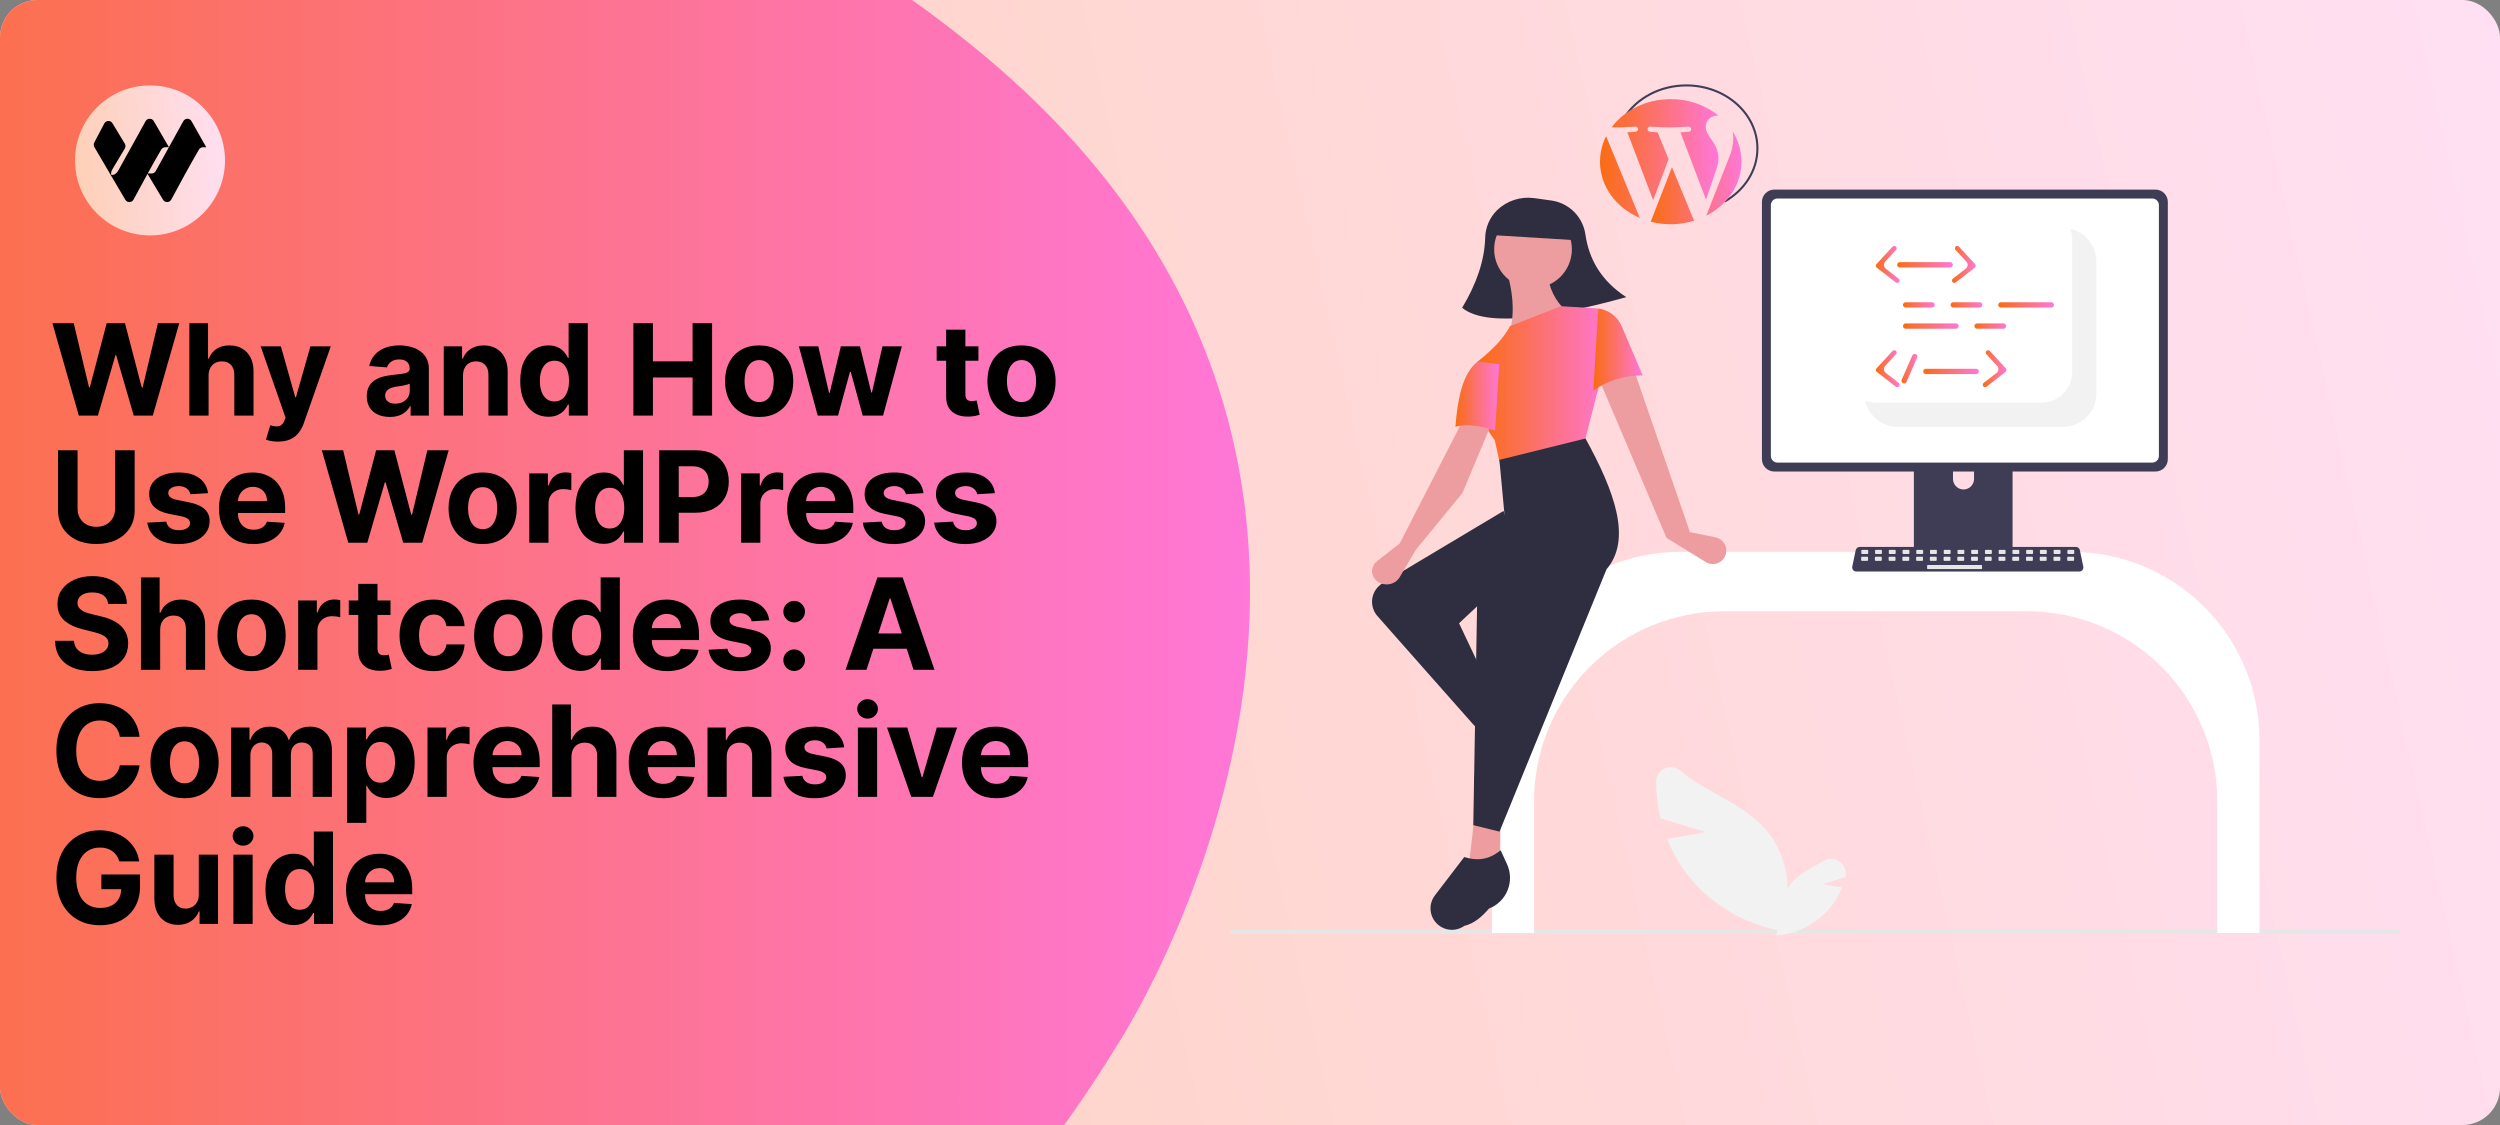 <svg width="1200" height="540" viewBox="0 0 1200 540" fill="none" xmlns="http://www.w3.org/2000/svg">
<rect x="0" y="0" width="1200" height="540" fill="#808080" stroke="none"/>
<g clip-path="url(#clip0_18_436)">
<rect width="1200" height="540" rx="18" fill="url(#paint0_linear_18_436)"/>
<path d="M-20.467 23.831C18.174 -10.54 219.965 -180.239 468.983 23.828C718 227.895 535.53 502.847 535.53 502.847C365.942 779.947 -65.549 953.94 -211.525 803.576C-357.501 653.211 -234.051 213.817 -20.467 23.831Z" fill="url(#paint1_linear_18_436)"/>
<g clip-path="url(#clip1_18_436)">
<path d="M108 77C108 57.118 91.882 41 72 41C52.118 41 36 57.118 36 77C36 96.882 52.118 113 72 113C91.882 113 108 96.882 108 77Z" fill="url(#paint2_linear_18_436)"/>
<path d="M87.989 58.171C88.85 56.617 91.057 56.608 91.93 58.154L99 70.676H97.442C96.653 70.676 95.921 71.088 95.516 71.774C91.547 78.495 85.305 90.027 82.203 95.803C81.367 97.359 79.18 97.407 78.271 95.894L70.805 83.45C68.224 88.135 65.724 92.765 64.092 95.803C63.257 97.359 61.069 97.407 60.161 95.894L52.718 83.278L45.316 70.637C44.914 69.95 44.894 69.099 45.265 68.393L50.07 59.245C50.93 57.691 53.137 57.682 54.01 59.228L59.95 69.028C60.354 69.776 60.315 70.691 59.848 71.4L54.104 80.981C53.856 81.357 53.353 82.443 53.353 82.895V83.921H54.289C55.109 83.921 56.235 82.829 56.636 82.105L69.879 58.171C70.739 56.617 72.946 56.608 73.82 58.154L81.083 70.653L79.332 70.676C78.542 70.676 77.811 71.088 77.406 71.774C75.55 74.916 73.199 79.112 70.903 83.278H72.771C73.59 83.278 74.346 82.829 74.746 82.105L87.989 58.171Z" fill="black"/>
</g>
<path d="M37.842 199.5L25.148 155.136H35.394L42.738 185.961H43.106L51.207 155.136H59.98L68.06 186.026H68.45L75.794 155.136H86.04L73.346 199.5H64.204L55.756 170.495H55.41L46.983 199.5H37.842ZM100.115 180.264V199.5H90.887V155.136H99.855V172.098H100.245C100.996 170.134 102.209 168.596 103.884 167.484C105.559 166.357 107.66 165.794 110.187 165.794C112.498 165.794 114.513 166.299 116.231 167.31C117.964 168.307 119.307 169.744 120.26 171.621C121.228 173.484 121.704 175.715 121.69 178.315V199.5H112.462V179.961C112.476 177.91 111.956 176.315 110.902 175.174C109.862 174.033 108.404 173.462 106.527 173.462C105.27 173.462 104.158 173.73 103.191 174.264C102.237 174.798 101.487 175.578 100.938 176.603C100.403 177.614 100.129 178.835 100.115 180.264ZM133.458 211.977C132.288 211.977 131.19 211.883 130.165 211.696C129.154 211.522 128.317 211.299 127.652 211.024L129.732 204.136C130.815 204.468 131.79 204.648 132.656 204.677C133.537 204.706 134.295 204.504 134.931 204.071C135.581 203.637 136.108 202.901 136.512 201.861L137.054 200.453L125.118 166.227H134.822L141.711 190.662H142.058L149.011 166.227H158.781L145.848 203.096C145.227 204.887 144.383 206.446 143.314 207.775C142.26 209.118 140.924 210.15 139.306 210.873C137.689 211.609 135.739 211.977 133.458 211.977ZM187.109 200.128C184.986 200.128 183.094 199.76 181.434 199.023C179.773 198.272 178.459 197.168 177.491 195.709C176.538 194.236 176.061 192.402 176.061 190.207C176.061 188.359 176.401 186.806 177.079 185.55C177.758 184.293 178.682 183.282 179.852 182.517C181.022 181.752 182.351 181.174 183.838 180.784C185.34 180.394 186.914 180.12 188.56 179.961C190.495 179.759 192.055 179.571 193.239 179.398C194.423 179.21 195.283 178.936 195.817 178.575C196.351 178.214 196.619 177.679 196.619 176.972V176.842C196.619 175.47 196.185 174.408 195.319 173.657C194.467 172.906 193.254 172.531 191.68 172.531C190.019 172.531 188.697 172.899 187.715 173.636C186.733 174.358 186.084 175.268 185.766 176.365L177.231 175.672C177.664 173.65 178.516 171.903 179.787 170.43C181.058 168.942 182.697 167.801 184.704 167.007C186.726 166.198 189.066 165.794 191.723 165.794C193.571 165.794 195.34 166.011 197.03 166.444C198.734 166.877 200.243 167.549 201.557 168.458C202.886 169.368 203.933 170.538 204.698 171.968C205.464 173.383 205.847 175.08 205.847 177.058V199.5H197.095V194.886H196.835C196.301 195.926 195.586 196.843 194.691 197.637C193.795 198.417 192.719 199.031 191.463 199.478C190.207 199.912 188.755 200.128 187.109 200.128ZM189.752 193.76C191.109 193.76 192.308 193.492 193.348 192.958C194.387 192.409 195.203 191.673 195.795 190.749C196.387 189.824 196.684 188.777 196.684 187.608V184.077C196.395 184.264 195.998 184.438 195.492 184.597C195.001 184.741 194.445 184.878 193.824 185.008C193.203 185.124 192.582 185.232 191.961 185.333C191.34 185.42 190.777 185.499 190.272 185.571C189.188 185.73 188.243 185.983 187.434 186.33C186.625 186.676 185.997 187.145 185.549 187.738C185.102 188.315 184.878 189.037 184.878 189.904C184.878 191.16 185.333 192.121 186.242 192.785C187.167 193.435 188.336 193.76 189.752 193.76ZM222.234 180.264V199.5H213.006V166.227H221.801V172.098H222.19C222.927 170.163 224.162 168.632 225.895 167.505C227.628 166.364 229.729 165.794 232.198 165.794C234.509 165.794 236.523 166.299 238.242 167.31C239.96 168.321 241.296 169.765 242.249 171.643C243.203 173.506 243.679 175.73 243.679 178.315V199.5H234.451V179.961C234.466 177.925 233.946 176.336 232.891 175.195C231.837 174.04 230.386 173.462 228.537 173.462C227.295 173.462 226.198 173.73 225.245 174.264C224.306 174.798 223.57 175.578 223.035 176.603C222.515 177.614 222.248 178.835 222.234 180.264ZM263.213 200.042C260.685 200.042 258.397 199.392 256.346 198.092C254.31 196.778 252.692 194.85 251.494 192.308C250.309 189.752 249.717 186.618 249.717 182.907C249.717 179.094 250.331 175.925 251.559 173.397C252.786 170.856 254.418 168.957 256.454 167.7C258.505 166.429 260.75 165.794 263.191 165.794C265.054 165.794 266.606 166.112 267.848 166.747C269.105 167.368 270.116 168.148 270.881 169.087C271.661 170.011 272.253 170.921 272.657 171.816H272.939V155.136H282.145V199.5H273.047V194.171H272.657C272.224 195.095 271.61 196.012 270.816 196.922C270.036 197.818 269.018 198.561 267.762 199.153C266.52 199.746 265.003 200.042 263.213 200.042ZM266.137 192.698C267.625 192.698 268.881 192.294 269.906 191.485C270.946 190.662 271.74 189.514 272.289 188.041C272.852 186.568 273.134 184.842 273.134 182.864C273.134 180.885 272.859 179.167 272.311 177.708C271.762 176.25 270.968 175.123 269.928 174.329C268.888 173.535 267.625 173.137 266.137 173.137C264.621 173.137 263.343 173.549 262.303 174.372C261.263 175.195 260.476 176.336 259.942 177.795C259.407 179.253 259.14 180.943 259.14 182.864C259.14 184.799 259.407 186.51 259.942 187.998C260.491 189.471 261.278 190.626 262.303 191.463C263.343 192.287 264.621 192.698 266.137 192.698ZM304.024 199.5V155.136H313.403V173.441H332.444V155.136H341.802V199.5H332.444V181.174H313.403V199.5H304.024ZM364.396 200.15C361.031 200.15 358.121 199.435 355.666 198.005C353.225 196.561 351.341 194.554 350.012 191.983C348.683 189.398 348.019 186.402 348.019 182.994C348.019 179.557 348.683 176.553 350.012 173.982C351.341 171.397 353.225 169.39 355.666 167.96C358.121 166.516 361.031 165.794 364.396 165.794C367.76 165.794 370.663 166.516 373.104 167.96C375.559 169.39 377.451 171.397 378.779 173.982C380.108 176.553 380.772 179.557 380.772 182.994C380.772 186.402 380.108 189.398 378.779 191.983C377.451 194.554 375.559 196.561 373.104 198.005C370.663 199.435 367.76 200.15 364.396 200.15ZM364.439 193.001C365.97 193.001 367.248 192.568 368.273 191.702C369.298 190.821 370.071 189.622 370.591 188.106C371.125 186.589 371.392 184.864 371.392 182.929C371.392 180.993 371.125 179.268 370.591 177.751C370.071 176.235 369.298 175.036 368.273 174.156C367.248 173.275 365.97 172.834 364.439 172.834C362.894 172.834 361.594 173.275 360.54 174.156C359.5 175.036 358.713 176.235 358.179 177.751C357.659 179.268 357.399 180.993 357.399 182.929C357.399 184.864 357.659 186.589 358.179 188.106C358.713 189.622 359.5 190.821 360.54 191.702C361.594 192.568 362.894 193.001 364.439 193.001ZM392.502 199.5L383.447 166.227H392.784L397.939 188.582H398.242L403.615 166.227H412.778L418.236 188.452H418.518L423.587 166.227H432.901L423.868 199.5H414.099L408.38 178.575H407.969L402.25 199.5H392.502ZM469.64 166.227V173.159H449.603V166.227H469.64ZM454.152 158.256H463.38V189.276C463.38 190.128 463.51 190.792 463.77 191.268C464.03 191.731 464.391 192.056 464.853 192.243C465.329 192.431 465.878 192.525 466.499 192.525C466.932 192.525 467.366 192.489 467.799 192.417C468.232 192.33 468.564 192.265 468.795 192.222L470.247 199.088C469.785 199.233 469.135 199.399 468.297 199.587C467.459 199.789 466.441 199.912 465.243 199.955C463.019 200.042 461.069 199.746 459.394 199.067C457.733 198.388 456.441 197.334 455.517 195.904C454.592 194.474 454.137 192.669 454.152 190.489V158.256ZM490.327 200.15C486.962 200.15 484.052 199.435 481.597 198.005C479.157 196.561 477.272 194.554 475.944 191.983C474.615 189.398 473.951 186.402 473.951 182.994C473.951 179.557 474.615 176.553 475.944 173.982C477.272 171.397 479.157 169.39 481.597 167.96C484.052 166.516 486.962 165.794 490.327 165.794C493.692 165.794 496.595 166.516 499.035 167.96C501.49 169.39 503.382 171.397 504.711 173.982C506.039 176.553 506.704 179.557 506.704 182.994C506.704 186.402 506.039 189.398 504.711 191.983C503.382 194.554 501.49 196.561 499.035 198.005C496.595 199.435 493.692 200.15 490.327 200.15ZM490.371 193.001C491.901 193.001 493.179 192.568 494.205 191.702C495.23 190.821 496.003 189.622 496.523 188.106C497.057 186.589 497.324 184.864 497.324 182.929C497.324 180.993 497.057 179.268 496.523 177.751C496.003 176.235 495.23 175.036 494.205 174.156C493.179 173.275 491.901 172.834 490.371 172.834C488.825 172.834 487.526 173.275 486.471 174.156C485.432 175.036 484.645 176.235 484.11 177.751C483.59 179.268 483.33 180.993 483.33 182.929C483.33 184.864 483.59 186.589 484.11 188.106C484.645 189.622 485.432 190.821 486.471 191.702C487.526 192.568 488.825 193.001 490.371 193.001ZM55.258 216.136H64.638V244.947C64.638 248.182 63.865 251.012 62.32 253.438C60.789 255.864 58.645 257.756 55.886 259.114C53.128 260.457 49.915 261.128 46.247 261.128C42.564 261.128 39.344 260.457 36.586 259.114C33.827 257.756 31.683 255.864 30.152 253.438C28.621 251.012 27.856 248.182 27.856 244.947V216.136H37.235V244.145C37.235 245.835 37.604 247.337 38.34 248.651C39.091 249.965 40.145 250.998 41.503 251.749C42.86 252.5 44.442 252.875 46.247 252.875C48.066 252.875 49.648 252.5 50.991 251.749C52.348 250.998 53.395 249.965 54.132 248.651C54.883 247.337 55.258 245.835 55.258 244.145V216.136ZM99.865 236.715L91.417 237.235C91.273 236.513 90.962 235.863 90.486 235.286C90.009 234.693 89.381 234.224 88.601 233.877C87.836 233.516 86.919 233.336 85.85 233.336C84.421 233.336 83.215 233.639 82.233 234.246C81.251 234.838 80.76 235.632 80.76 236.629C80.76 237.423 81.077 238.094 81.713 238.643C82.348 239.192 83.439 239.632 84.984 239.964L91.006 241.178C94.241 241.842 96.652 242.911 98.241 244.384C99.829 245.857 100.624 247.792 100.624 250.189C100.624 252.37 99.981 254.283 98.696 255.929C97.425 257.576 95.677 258.861 93.454 259.785C91.244 260.695 88.695 261.15 85.807 261.15C81.402 261.15 77.893 260.233 75.279 258.399C72.68 256.55 71.156 254.038 70.709 250.86L79.785 250.384C80.059 251.727 80.724 252.752 81.778 253.46C82.832 254.153 84.182 254.5 85.829 254.5C87.446 254.5 88.746 254.189 89.728 253.568C90.724 252.933 91.23 252.117 91.244 251.12C91.23 250.283 90.876 249.597 90.183 249.062C89.489 248.514 88.421 248.095 86.977 247.806L81.215 246.658C77.965 246.008 75.546 244.882 73.958 243.279C72.384 241.676 71.597 239.632 71.597 237.148C71.597 235.011 72.174 233.17 73.33 231.625C74.499 230.079 76.138 228.888 78.247 228.05C80.37 227.213 82.854 226.794 85.699 226.794C89.901 226.794 93.208 227.682 95.62 229.458C98.046 231.235 99.461 233.654 99.865 236.715ZM121.598 261.15C118.175 261.15 115.229 260.457 112.76 259.07C110.305 257.67 108.413 255.691 107.084 253.135C105.756 250.564 105.091 247.525 105.091 244.015C105.091 240.593 105.756 237.589 107.084 235.004C108.413 232.419 110.283 230.404 112.695 228.96C115.121 227.516 117.966 226.794 121.23 226.794C123.425 226.794 125.468 227.148 127.36 227.855C129.266 228.549 130.927 229.596 132.342 230.996C133.772 232.397 134.884 234.159 135.678 236.282C136.472 238.39 136.869 240.86 136.869 243.69V246.225H108.774V240.506H128.183C128.183 239.177 127.894 238 127.317 236.975C126.739 235.95 125.937 235.148 124.912 234.571C123.901 233.979 122.724 233.683 121.381 233.683C119.98 233.683 118.738 234.007 117.655 234.657C116.587 235.293 115.749 236.152 115.143 237.235C114.536 238.304 114.226 239.495 114.211 240.809V246.246C114.211 247.893 114.514 249.315 115.121 250.514C115.742 251.712 116.616 252.637 117.742 253.287C118.868 253.936 120.204 254.261 121.749 254.261C122.775 254.261 123.713 254.117 124.566 253.828C125.418 253.539 126.147 253.106 126.753 252.528C127.36 251.951 127.822 251.243 128.14 250.406L136.675 250.969C136.241 253.019 135.353 254.81 134.01 256.341C132.682 257.857 130.963 259.041 128.855 259.893C126.761 260.731 124.342 261.15 121.598 261.15ZM167.169 260.5L154.475 216.136H164.721L172.065 246.961H172.433L180.535 216.136H189.308L197.388 247.026H197.777L205.121 216.136H215.367L202.673 260.5H193.532L185.084 231.495H184.737L176.31 260.5H167.169ZM231.673 261.15C228.308 261.15 225.398 260.435 222.943 259.005C220.503 257.561 218.618 255.554 217.289 252.983C215.961 250.398 215.297 247.402 215.297 243.994C215.297 240.557 215.961 237.553 217.289 234.982C218.618 232.397 220.503 230.39 222.943 228.96C225.398 227.516 228.308 226.794 231.673 226.794C235.038 226.794 237.94 227.516 240.381 228.96C242.836 230.39 244.728 232.397 246.056 234.982C247.385 237.553 248.049 240.557 248.049 243.994C248.049 247.402 247.385 250.398 246.056 252.983C244.728 255.554 242.836 257.561 240.381 259.005C237.94 260.435 235.038 261.15 231.673 261.15ZM231.716 254.001C233.247 254.001 234.525 253.568 235.55 252.702C236.576 251.821 237.348 250.622 237.868 249.106C238.403 247.589 238.67 245.864 238.67 243.929C238.67 241.993 238.403 240.268 237.868 238.751C237.348 237.235 236.576 236.036 235.55 235.156C234.525 234.275 233.247 233.834 231.716 233.834C230.171 233.834 228.871 234.275 227.817 235.156C226.777 236.036 225.99 237.235 225.456 238.751C224.936 240.268 224.676 241.993 224.676 243.929C224.676 245.864 224.936 247.589 225.456 249.106C225.99 250.622 226.777 251.821 227.817 252.702C228.871 253.568 230.171 254.001 231.716 254.001ZM254.05 260.5V227.227H262.996V233.033H263.343C263.949 230.968 264.967 229.408 266.397 228.354C267.827 227.285 269.473 226.751 271.336 226.751C271.798 226.751 272.296 226.78 272.831 226.837C273.365 226.895 273.834 226.975 274.239 227.076V235.264C273.805 235.134 273.206 235.018 272.441 234.917C271.675 234.816 270.975 234.766 270.339 234.766C268.982 234.766 267.769 235.062 266.7 235.654C265.646 236.231 264.808 237.04 264.188 238.08C263.581 239.12 263.278 240.318 263.278 241.676V260.5H254.05ZM289.722 261.042C287.194 261.042 284.905 260.392 282.855 259.092C280.818 257.778 279.201 255.85 278.002 253.308C276.818 250.752 276.226 247.618 276.226 243.907C276.226 240.094 276.84 236.925 278.067 234.397C279.295 231.856 280.927 229.957 282.963 228.7C285.014 227.429 287.259 226.794 289.7 226.794C291.563 226.794 293.115 227.112 294.357 227.747C295.614 228.368 296.624 229.148 297.39 230.087C298.17 231.011 298.762 231.921 299.166 232.816H299.448V216.136H308.654V260.5H299.556V255.171H299.166C298.733 256.095 298.119 257.012 297.325 257.922C296.545 258.818 295.527 259.561 294.271 260.153C293.029 260.746 291.512 261.042 289.722 261.042ZM292.646 253.698C294.133 253.698 295.39 253.294 296.415 252.485C297.455 251.662 298.249 250.514 298.798 249.041C299.361 247.568 299.643 245.842 299.643 243.864C299.643 241.885 299.368 240.167 298.82 238.708C298.271 237.25 297.476 236.123 296.437 235.329C295.397 234.535 294.133 234.137 292.646 234.137C291.13 234.137 289.851 234.549 288.812 235.372C287.772 236.195 286.985 237.336 286.451 238.795C285.916 240.253 285.649 241.943 285.649 243.864C285.649 245.799 285.916 247.51 286.451 248.998C286.999 250.471 287.786 251.626 288.812 252.463C289.851 253.287 291.13 253.698 292.646 253.698ZM316.414 260.5V216.136H333.917C337.282 216.136 340.149 216.779 342.517 218.064C344.885 219.335 346.691 221.104 347.933 223.371C349.189 225.624 349.817 228.224 349.817 231.17C349.817 234.116 349.182 236.715 347.911 238.968C346.64 241.221 344.799 242.975 342.387 244.232C339.99 245.488 337.087 246.116 333.679 246.116H322.523V238.6H332.163C333.968 238.6 335.455 238.289 336.625 237.668C337.809 237.033 338.69 236.159 339.268 235.047C339.86 233.921 340.156 232.628 340.156 231.17C340.156 229.697 339.86 228.411 339.268 227.314C338.69 226.202 337.809 225.343 336.625 224.736C335.441 224.115 333.939 223.805 332.119 223.805H325.794V260.5H316.414ZM355.736 260.5V227.227H364.683V233.033H365.029C365.636 230.968 366.654 229.408 368.084 228.354C369.513 227.285 371.16 226.751 373.022 226.751C373.485 226.751 373.983 226.78 374.517 226.837C375.051 226.895 375.521 226.975 375.925 227.076V235.264C375.492 235.134 374.893 235.018 374.127 234.917C373.362 234.816 372.661 234.766 372.026 234.766C370.669 234.766 369.455 235.062 368.387 235.654C367.333 236.231 366.495 237.04 365.874 238.08C365.267 239.12 364.964 240.318 364.964 241.676V260.5H355.736ZM394.311 261.15C390.888 261.15 387.942 260.457 385.473 259.07C383.018 257.67 381.126 255.691 379.797 253.135C378.469 250.564 377.804 247.525 377.804 244.015C377.804 240.593 378.469 237.589 379.797 235.004C381.126 232.419 382.996 230.404 385.408 228.96C387.834 227.516 390.679 226.794 393.942 226.794C396.138 226.794 398.181 227.148 400.073 227.855C401.979 228.549 403.64 229.596 405.055 230.996C406.485 232.397 407.597 234.159 408.391 236.282C409.185 238.39 409.582 240.86 409.582 243.69V246.225H381.487V240.506H400.896C400.896 239.177 400.607 238 400.029 236.975C399.452 235.95 398.65 235.148 397.625 234.571C396.614 233.979 395.437 233.683 394.094 233.683C392.693 233.683 391.451 234.007 390.368 234.657C389.3 235.293 388.462 236.152 387.855 237.235C387.249 238.304 386.938 239.495 386.924 240.809V246.246C386.924 247.893 387.227 249.315 387.834 250.514C388.455 251.712 389.328 252.637 390.455 253.287C391.581 253.936 392.917 254.261 394.462 254.261C395.488 254.261 396.426 254.117 397.278 253.828C398.13 253.539 398.86 253.106 399.466 252.528C400.073 251.951 400.535 251.243 400.853 250.406L409.387 250.969C408.954 253.019 408.066 254.81 406.723 256.341C405.394 257.857 403.676 259.041 401.567 259.893C399.473 260.731 397.055 261.15 394.311 261.15ZM443.288 236.715L434.84 237.235C434.696 236.513 434.385 235.863 433.909 235.286C433.432 234.693 432.804 234.224 432.024 233.877C431.259 233.516 430.342 233.336 429.273 233.336C427.843 233.336 426.638 233.639 425.656 234.246C424.674 234.838 424.183 235.632 424.183 236.629C424.183 237.423 424.5 238.094 425.136 238.643C425.771 239.192 426.861 239.632 428.407 239.964L434.429 241.178C437.663 241.842 440.075 242.911 441.664 244.384C443.252 245.857 444.047 247.792 444.047 250.189C444.047 252.37 443.404 254.283 442.119 255.929C440.848 257.576 439.1 258.861 436.876 259.785C434.667 260.695 432.118 261.15 429.23 261.15C424.825 261.15 421.316 260.233 418.702 258.399C416.103 256.55 414.579 254.038 414.131 250.86L423.208 250.384C423.482 251.727 424.146 252.752 425.201 253.46C426.255 254.153 427.605 254.5 429.251 254.5C430.869 254.5 432.169 254.189 433.151 253.568C434.147 252.933 434.652 252.117 434.667 251.12C434.652 250.283 434.299 249.597 433.605 249.062C432.912 248.514 431.844 248.095 430.4 247.806L424.637 246.658C421.388 246.008 418.969 244.882 417.381 243.279C415.807 241.676 415.02 239.632 415.02 237.148C415.02 235.011 415.597 233.17 416.752 231.625C417.922 230.079 419.561 228.888 421.67 228.05C423.793 227.213 426.277 226.794 429.121 226.794C433.324 226.794 436.631 227.682 439.043 229.458C441.469 231.235 442.884 233.654 443.288 236.715ZM477.541 236.715L469.093 237.235C468.949 236.513 468.638 235.863 468.162 235.286C467.685 234.693 467.057 234.224 466.277 233.877C465.512 233.516 464.595 233.336 463.526 233.336C462.096 233.336 460.89 233.639 459.908 234.246C458.926 234.838 458.435 235.632 458.435 236.629C458.435 237.423 458.753 238.094 459.389 238.643C460.024 239.192 461.114 239.632 462.66 239.964L468.682 241.178C471.916 241.842 474.328 242.911 475.917 244.384C477.505 245.857 478.299 247.792 478.299 250.189C478.299 252.37 477.657 254.283 476.372 255.929C475.101 257.576 473.353 258.861 471.129 259.785C468.92 260.695 466.371 261.15 463.483 261.15C459.078 261.15 455.569 260.233 452.955 258.399C450.356 256.55 448.832 254.038 448.384 250.86L457.461 250.384C457.735 251.727 458.399 252.752 459.454 253.46C460.508 254.153 461.858 254.5 463.504 254.5C465.122 254.5 466.421 254.189 467.403 253.568C468.4 252.933 468.905 252.117 468.92 251.12C468.905 250.283 468.552 249.597 467.858 249.062C467.165 248.514 466.097 248.095 464.652 247.806L458.89 246.658C455.641 246.008 453.222 244.882 451.634 243.279C450.06 241.676 449.272 239.632 449.272 237.148C449.272 235.011 449.85 233.17 451.005 231.625C452.175 230.079 453.814 228.888 455.923 228.05C458.046 227.213 460.529 226.794 463.374 226.794C467.577 226.794 470.884 227.682 473.296 229.458C475.722 231.235 477.137 233.654 477.541 236.715ZM51.922 289.895C51.749 288.148 51.005 286.79 49.691 285.823C48.377 284.855 46.593 284.371 44.341 284.371C42.81 284.371 41.517 284.588 40.463 285.021C39.409 285.44 38.6 286.025 38.037 286.776C37.488 287.527 37.214 288.379 37.214 289.332C37.185 290.126 37.351 290.819 37.712 291.412C38.087 292.004 38.6 292.516 39.25 292.95C39.9 293.368 40.651 293.737 41.503 294.054C42.355 294.358 43.265 294.618 44.232 294.834L48.218 295.787C50.153 296.221 51.929 296.798 53.547 297.52C55.164 298.242 56.565 299.13 57.749 300.185C58.934 301.239 59.85 302.481 60.5 303.911C61.165 305.34 61.504 306.979 61.519 308.828C61.504 311.543 60.811 313.897 59.439 315.89C58.081 317.868 56.117 319.406 53.547 320.504C50.991 321.587 47.908 322.128 44.297 322.128C40.716 322.128 37.596 321.579 34.939 320.482C32.297 319.384 30.231 317.76 28.744 315.608C27.271 313.442 26.498 310.763 26.426 307.571H35.502C35.604 309.059 36.03 310.301 36.781 311.297C37.546 312.279 38.564 313.023 39.835 313.528C41.12 314.019 42.572 314.265 44.189 314.265C45.778 314.265 47.157 314.034 48.326 313.572C49.511 313.11 50.428 312.467 51.077 311.644C51.727 310.821 52.052 309.875 52.052 308.806C52.052 307.81 51.756 306.972 51.164 306.293C50.586 305.615 49.734 305.037 48.608 304.56C47.496 304.084 46.131 303.651 44.514 303.261L39.683 302.048C35.943 301.138 32.99 299.715 30.823 297.78C28.657 295.845 27.581 293.238 27.596 289.96C27.581 287.274 28.296 284.927 29.74 282.92C31.199 280.913 33.199 279.346 35.741 278.219C38.282 277.093 41.171 276.53 44.406 276.53C47.698 276.53 50.572 277.093 53.027 278.219C55.496 279.346 57.417 280.913 58.789 282.92C60.161 284.927 60.869 287.252 60.912 289.895H51.922ZM76.882 302.264V321.5H67.654V277.136H76.622V294.098H77.012C77.763 292.134 78.976 290.596 80.651 289.484C82.327 288.357 84.428 287.794 86.955 287.794C89.266 287.794 91.28 288.299 92.999 289.31C94.732 290.307 96.075 291.744 97.028 293.621C97.995 295.484 98.472 297.715 98.457 300.315V321.5H89.23V301.961C89.244 299.91 88.724 298.315 87.67 297.174C86.63 296.033 85.171 295.462 83.294 295.462C82.038 295.462 80.926 295.73 79.958 296.264C79.005 296.798 78.254 297.578 77.705 298.603C77.171 299.614 76.897 300.835 76.882 302.264ZM120.753 322.15C117.388 322.15 114.478 321.435 112.023 320.005C109.583 318.561 107.698 316.554 106.369 313.983C105.041 311.398 104.377 308.402 104.377 304.994C104.377 301.557 105.041 298.553 106.369 295.982C107.698 293.397 109.583 291.39 112.023 289.96C114.478 288.516 117.388 287.794 120.753 287.794C124.118 287.794 127.021 288.516 129.461 289.96C131.916 291.39 133.808 293.397 135.137 295.982C136.465 298.553 137.129 301.557 137.129 304.994C137.129 308.402 136.465 311.398 135.137 313.983C133.808 316.554 131.916 318.561 129.461 320.005C127.021 321.435 124.118 322.15 120.753 322.15ZM120.796 315.001C122.327 315.001 123.605 314.568 124.631 313.702C125.656 312.821 126.428 311.622 126.948 310.106C127.483 308.589 127.75 306.864 127.75 304.929C127.75 302.993 127.483 301.268 126.948 299.751C126.428 298.235 125.656 297.036 124.631 296.156C123.605 295.275 122.327 294.834 120.796 294.834C119.251 294.834 117.951 295.275 116.897 296.156C115.857 297.036 115.07 298.235 114.536 299.751C114.016 301.268 113.756 302.993 113.756 304.929C113.756 306.864 114.016 308.589 114.536 310.106C115.07 311.622 115.857 312.821 116.897 313.702C117.951 314.568 119.251 315.001 120.796 315.001ZM143.13 321.5V288.227H152.076V294.033H152.423C153.029 291.968 154.047 290.408 155.477 289.354C156.907 288.285 158.553 287.751 160.416 287.751C160.878 287.751 161.376 287.78 161.911 287.837C162.445 287.895 162.914 287.975 163.319 288.076V296.264C162.885 296.134 162.286 296.018 161.521 295.917C160.755 295.816 160.055 295.766 159.42 295.766C158.062 295.766 156.849 296.062 155.78 296.654C154.726 297.231 153.889 298.04 153.268 299.08C152.661 300.12 152.358 301.318 152.358 302.676V321.5H143.13ZM187.456 288.227V295.159H167.418V288.227H187.456ZM171.967 280.256H181.195V311.276C181.195 312.128 181.325 312.792 181.585 313.268C181.845 313.731 182.206 314.056 182.668 314.243C183.145 314.431 183.694 314.525 184.315 314.525C184.748 314.525 185.181 314.489 185.614 314.417C186.047 314.33 186.38 314.265 186.611 314.222L188.062 321.088C187.6 321.233 186.95 321.399 186.112 321.587C185.275 321.789 184.257 321.912 183.058 321.955C180.834 322.042 178.885 321.746 177.209 321.067C175.549 320.388 174.256 319.334 173.332 317.904C172.408 316.474 171.953 314.669 171.967 312.489V280.256ZM208.143 322.15C204.735 322.15 201.803 321.428 199.348 319.984C196.907 318.525 195.03 316.503 193.716 313.918C192.416 311.333 191.766 308.358 191.766 304.994C191.766 301.585 192.423 298.596 193.737 296.026C195.066 293.441 196.951 291.426 199.391 289.982C201.832 288.523 204.735 287.794 208.099 287.794C211.002 287.794 213.544 288.321 215.724 289.375C217.905 290.43 219.631 291.91 220.902 293.816C222.172 295.722 222.873 297.961 223.003 300.531H214.295C214.049 298.871 213.399 297.535 212.345 296.524C211.305 295.498 209.941 294.986 208.251 294.986C206.821 294.986 205.572 295.376 204.503 296.156C203.449 296.921 202.626 298.04 202.034 299.513C201.442 300.986 201.146 302.77 201.146 304.864C201.146 306.987 201.435 308.792 202.012 310.279C202.604 311.767 203.435 312.9 204.503 313.68C205.572 314.46 206.821 314.85 208.251 314.85C209.305 314.85 210.251 314.633 211.089 314.2C211.941 313.767 212.641 313.138 213.19 312.315C213.753 311.478 214.121 310.474 214.295 309.304H223.003C222.858 311.846 222.165 314.084 220.923 316.02C219.696 317.94 217.999 319.442 215.833 320.525C213.666 321.608 211.103 322.15 208.143 322.15ZM243.944 322.15C240.58 322.15 237.67 321.435 235.215 320.005C232.774 318.561 230.89 316.554 229.561 313.983C228.232 311.398 227.568 308.402 227.568 304.994C227.568 301.557 228.232 298.553 229.561 295.982C230.89 293.397 232.774 291.39 235.215 289.96C237.67 288.516 240.58 287.794 243.944 287.794C247.309 287.794 250.212 288.516 252.653 289.96C255.108 291.39 256.999 293.397 258.328 295.982C259.657 298.553 260.321 301.557 260.321 304.994C260.321 308.402 259.657 311.398 258.328 313.983C256.999 316.554 255.108 318.561 252.653 320.005C250.212 321.435 247.309 322.15 243.944 322.15ZM243.988 315.001C245.519 315.001 246.797 314.568 247.822 313.702C248.847 312.821 249.62 311.622 250.14 310.106C250.674 308.589 250.941 306.864 250.941 304.929C250.941 302.993 250.674 301.268 250.14 299.751C249.62 298.235 248.847 297.036 247.822 296.156C246.797 295.275 245.519 294.834 243.988 294.834C242.443 294.834 241.143 295.275 240.089 296.156C239.049 297.036 238.262 298.235 237.727 299.751C237.208 301.268 236.948 302.993 236.948 304.929C236.948 306.864 237.208 308.589 237.727 310.106C238.262 311.622 239.049 312.821 240.089 313.702C241.143 314.568 242.443 315.001 243.988 315.001ZM278.582 322.042C276.055 322.042 273.766 321.392 271.715 320.092C269.679 318.778 268.061 316.85 266.863 314.308C265.679 311.752 265.086 308.618 265.086 304.907C265.086 301.094 265.7 297.925 266.928 295.397C268.155 292.856 269.787 290.957 271.823 289.7C273.874 288.429 276.12 287.794 278.56 287.794C280.423 287.794 281.976 288.112 283.218 288.747C284.474 289.368 285.485 290.148 286.25 291.087C287.03 292.011 287.622 292.921 288.026 293.816H288.308V277.136H297.514V321.5H288.416V316.171H288.026C287.593 317.095 286.979 318.012 286.185 318.922C285.405 319.818 284.387 320.561 283.131 321.153C281.889 321.746 280.373 322.042 278.582 322.042ZM281.506 314.698C282.994 314.698 284.25 314.294 285.275 313.485C286.315 312.662 287.109 311.514 287.658 310.041C288.221 308.568 288.503 306.842 288.503 304.864C288.503 302.885 288.229 301.167 287.68 299.708C287.131 298.25 286.337 297.123 285.297 296.329C284.257 295.535 282.994 295.137 281.506 295.137C279.99 295.137 278.712 295.549 277.672 296.372C276.632 297.195 275.845 298.336 275.311 299.795C274.777 301.253 274.509 302.943 274.509 304.864C274.509 306.799 274.777 308.51 275.311 309.998C275.86 311.471 276.647 312.626 277.672 313.463C278.712 314.287 279.99 314.698 281.506 314.698ZM320.265 322.15C316.842 322.15 313.896 321.457 311.427 320.07C308.972 318.67 307.08 316.691 305.751 314.135C304.423 311.564 303.758 308.525 303.758 305.015C303.758 301.593 304.423 298.589 305.751 296.004C307.08 293.419 308.95 291.404 311.362 289.96C313.788 288.516 316.633 287.794 319.897 287.794C322.092 287.794 324.135 288.148 326.027 288.855C327.933 289.549 329.594 290.596 331.009 291.996C332.439 293.397 333.551 295.159 334.345 297.282C335.139 299.39 335.536 301.86 335.536 304.69V307.225H307.441V301.506H326.85C326.85 300.177 326.561 299 325.984 297.975C325.406 296.95 324.604 296.148 323.579 295.571C322.568 294.979 321.391 294.683 320.048 294.683C318.647 294.683 317.405 295.007 316.322 295.657C315.254 296.293 314.416 297.152 313.81 298.235C313.203 299.304 312.893 300.495 312.878 301.809V307.246C312.878 308.893 313.181 310.315 313.788 311.514C314.409 312.712 315.283 313.637 316.409 314.287C317.535 314.936 318.871 315.261 320.416 315.261C321.442 315.261 322.38 315.117 323.233 314.828C324.085 314.539 324.814 314.106 325.42 313.528C326.027 312.951 326.489 312.243 326.807 311.406L335.342 311.969C334.908 314.019 334.02 315.81 332.677 317.341C331.349 318.857 329.63 320.041 327.522 320.893C325.428 321.731 323.009 322.15 320.265 322.15ZM369.242 297.715L360.794 298.235C360.65 297.513 360.339 296.863 359.863 296.286C359.386 295.693 358.758 295.224 357.978 294.877C357.213 294.516 356.296 294.336 355.227 294.336C353.797 294.336 352.592 294.639 351.61 295.246C350.628 295.838 350.137 296.632 350.137 297.629C350.137 298.423 350.454 299.094 351.09 299.643C351.725 300.192 352.815 300.632 354.361 300.964L360.383 302.178C363.618 302.842 366.029 303.911 367.618 305.384C369.206 306.857 370.001 308.792 370.001 311.189C370.001 313.37 369.358 315.283 368.073 316.929C366.802 318.576 365.054 319.861 362.831 320.785C360.621 321.695 358.072 322.15 355.184 322.15C350.779 322.15 347.27 321.233 344.656 319.399C342.057 317.55 340.533 315.038 340.085 311.86L349.162 311.384C349.436 312.727 350.101 313.752 351.155 314.46C352.209 315.153 353.559 315.5 355.206 315.5C356.823 315.5 358.123 315.189 359.105 314.568C360.101 313.933 360.607 313.117 360.621 312.12C360.607 311.283 360.253 310.597 359.56 310.062C358.866 309.514 357.798 309.095 356.354 308.806L350.592 307.658C347.342 307.008 344.923 305.882 343.335 304.279C341.761 302.676 340.974 300.632 340.974 298.148C340.974 296.011 341.551 294.17 342.707 292.625C343.876 291.079 345.515 289.888 347.624 289.05C349.747 288.213 352.231 287.794 355.076 287.794C359.278 287.794 362.585 288.682 364.997 290.458C367.423 292.235 368.838 294.654 369.242 297.715ZM381.205 322.063C379.776 322.063 378.548 321.558 377.523 320.547C376.512 319.522 376.006 318.294 376.006 316.864C376.006 315.449 376.512 314.236 377.523 313.225C378.548 312.214 379.776 311.709 381.205 311.709C382.592 311.709 383.805 312.214 384.844 313.225C385.884 314.236 386.404 315.449 386.404 316.864C386.404 317.817 386.159 318.691 385.668 319.485C385.191 320.265 384.563 320.893 383.783 321.37C383.003 321.832 382.144 322.063 381.205 322.063ZM381.205 298.755C379.776 298.755 378.548 298.25 377.523 297.239C376.512 296.228 376.006 295 376.006 293.556C376.006 292.141 376.512 290.935 377.523 289.939C378.548 288.928 379.776 288.422 381.205 288.422C382.592 288.422 383.805 288.928 384.844 289.939C385.884 290.935 386.404 292.141 386.404 293.556C386.404 294.524 386.159 295.405 385.668 296.199C385.191 296.979 384.563 297.6 383.783 298.062C383.003 298.524 382.144 298.755 381.205 298.755ZM415.919 321.5H405.867L421.182 277.136H433.27L448.563 321.5H438.512L427.399 287.274H427.053L415.919 321.5ZM415.29 304.062H439.032V311.384H415.29V304.062ZM66.999 353.668H57.511C57.338 352.44 56.984 351.35 56.45 350.397C55.915 349.429 55.229 348.606 54.392 347.928C53.554 347.249 52.587 346.729 51.489 346.368C50.406 346.007 49.229 345.826 47.958 345.826C45.662 345.826 43.662 346.397 41.958 347.538C40.254 348.664 38.932 350.31 37.994 352.477C37.055 354.628 36.586 357.242 36.586 360.318C36.586 363.481 37.055 366.138 37.994 368.29C38.947 370.442 40.275 372.066 41.979 373.164C43.684 374.261 45.655 374.81 47.893 374.81C49.15 374.81 50.312 374.644 51.381 374.312C52.464 373.98 53.424 373.496 54.262 372.86C55.099 372.211 55.792 371.424 56.341 370.499C56.904 369.575 57.294 368.521 57.511 367.337L66.999 367.38C66.753 369.416 66.14 371.38 65.158 373.272C64.19 375.149 62.883 376.832 61.237 378.319C59.605 379.792 57.655 380.962 55.388 381.828C53.135 382.681 50.586 383.107 47.742 383.107C43.785 383.107 40.246 382.211 37.127 380.42C34.022 378.63 31.567 376.038 29.762 372.644C27.971 369.25 27.076 365.142 27.076 360.318C27.076 355.48 27.986 351.365 29.805 347.971C31.625 344.577 34.094 341.992 37.214 340.216C40.333 338.425 43.842 337.53 47.742 337.53C50.312 337.53 52.695 337.891 54.89 338.613C57.099 339.335 59.056 340.389 60.76 341.776C62.464 343.147 63.851 344.83 64.919 346.823C66.002 348.816 66.696 351.097 66.999 353.668ZM88.585 383.15C85.22 383.15 82.31 382.435 79.855 381.005C77.415 379.561 75.53 377.554 74.201 374.983C72.873 372.398 72.209 369.402 72.209 365.994C72.209 362.557 72.873 359.553 74.201 356.982C75.53 354.397 77.415 352.39 79.855 350.96C82.31 349.516 85.22 348.794 88.585 348.794C91.95 348.794 94.853 349.516 97.293 350.96C99.748 352.39 101.64 354.397 102.969 356.982C104.297 359.553 104.961 362.557 104.961 365.994C104.961 369.402 104.297 372.398 102.969 374.983C101.64 377.554 99.748 379.561 97.293 381.005C94.853 382.435 91.95 383.15 88.585 383.15ZM88.628 376.001C90.159 376.001 91.437 375.568 92.463 374.702C93.488 373.821 94.26 372.622 94.78 371.106C95.315 369.589 95.582 367.864 95.582 365.929C95.582 363.993 95.315 362.268 94.78 360.751C94.26 359.235 93.488 358.036 92.463 357.156C91.437 356.275 90.159 355.834 88.628 355.834C87.083 355.834 85.783 356.275 84.729 357.156C83.689 358.036 82.902 359.235 82.368 360.751C81.848 362.268 81.588 363.993 81.588 365.929C81.588 367.864 81.848 369.589 82.368 371.106C82.902 372.622 83.689 373.821 84.729 374.702C85.783 375.568 87.083 376.001 88.628 376.001ZM110.962 382.5V349.227H119.757V355.098H120.146C120.84 353.148 121.995 351.61 123.612 350.484C125.23 349.357 127.165 348.794 129.418 348.794C131.7 348.794 133.642 349.364 135.245 350.505C136.848 351.632 137.916 353.163 138.451 355.098H138.797C139.476 353.191 140.704 351.668 142.48 350.527C144.271 349.372 146.386 348.794 148.827 348.794C151.932 348.794 154.452 349.783 156.387 351.762C158.336 353.726 159.311 356.513 159.311 360.123V382.5H150.105V361.943C150.105 360.094 149.614 358.708 148.632 357.784C147.65 356.859 146.422 356.397 144.949 356.397C143.274 356.397 141.967 356.932 141.029 358C140.09 359.055 139.621 360.448 139.621 362.181V382.5H130.674V361.748C130.674 360.116 130.205 358.816 129.266 357.849C128.342 356.881 127.122 356.397 125.605 356.397C124.58 356.397 123.656 356.657 122.833 357.177C122.024 357.683 121.381 358.397 120.905 359.322C120.428 360.232 120.19 361.3 120.19 362.528V382.5H110.962ZM166.6 394.977V349.227H175.699V354.816H176.11C176.514 353.921 177.099 353.011 177.865 352.087C178.645 351.148 179.655 350.368 180.897 349.747C182.154 349.112 183.713 348.794 185.576 348.794C188.002 348.794 190.241 349.429 192.292 350.7C194.342 351.957 195.981 353.856 197.209 356.397C198.436 358.925 199.05 362.094 199.05 365.907C199.05 369.618 198.451 372.752 197.252 375.308C196.068 377.85 194.451 379.778 192.4 381.092C190.364 382.392 188.082 383.042 185.555 383.042C183.764 383.042 182.24 382.746 180.984 382.153C179.742 381.561 178.724 380.818 177.93 379.922C177.135 379.012 176.529 378.095 176.11 377.171H175.828V394.977H166.6ZM175.634 365.864C175.634 367.842 175.908 369.568 176.457 371.041C177.005 372.514 177.8 373.662 178.839 374.485C179.879 375.294 181.143 375.698 182.63 375.698C184.132 375.698 185.403 375.287 186.443 374.463C187.483 373.626 188.27 372.471 188.804 370.998C189.353 369.51 189.627 367.799 189.627 365.864C189.627 363.943 189.36 362.253 188.826 360.795C188.291 359.336 187.504 358.195 186.464 357.372C185.425 356.549 184.147 356.137 182.63 356.137C181.128 356.137 179.858 356.535 178.818 357.329C177.792 358.123 177.005 359.25 176.457 360.708C175.908 362.167 175.634 363.885 175.634 365.864ZM205.202 382.5V349.227H214.148V355.033H214.495C215.102 352.968 216.12 351.408 217.549 350.354C218.979 349.285 220.625 348.751 222.488 348.751C222.95 348.751 223.449 348.78 223.983 348.837C224.517 348.895 224.987 348.975 225.391 349.076V357.264C224.958 357.134 224.358 357.018 223.593 356.917C222.828 356.816 222.127 356.766 221.492 356.766C220.134 356.766 218.921 357.062 217.853 357.654C216.798 358.231 215.961 359.04 215.34 360.08C214.733 361.12 214.43 362.318 214.43 363.676V382.5H205.202ZM243.777 383.15C240.354 383.15 237.408 382.457 234.938 381.07C232.483 379.67 230.592 377.691 229.263 375.135C227.934 372.564 227.27 369.525 227.27 366.015C227.27 362.593 227.934 359.589 229.263 357.004C230.592 354.419 232.462 352.404 234.873 350.96C237.3 349.516 240.145 348.794 243.408 348.794C245.603 348.794 247.647 349.148 249.539 349.855C251.445 350.549 253.106 351.596 254.521 352.996C255.951 354.397 257.063 356.159 257.857 358.282C258.651 360.39 259.048 362.86 259.048 365.69V368.225H230.953V362.506H250.362C250.362 361.177 250.073 360 249.495 358.975C248.918 357.95 248.116 357.148 247.091 356.571C246.08 355.979 244.903 355.683 243.56 355.683C242.159 355.683 240.917 356.007 239.834 356.657C238.765 357.293 237.928 358.152 237.321 359.235C236.715 360.304 236.404 361.495 236.39 362.809V368.246C236.39 369.893 236.693 371.315 237.3 372.514C237.921 373.712 238.794 374.637 239.921 375.287C241.047 375.936 242.383 376.261 243.928 376.261C244.954 376.261 245.892 376.117 246.744 375.828C247.596 375.539 248.326 375.106 248.932 374.528C249.539 373.951 250.001 373.243 250.318 372.406L258.853 372.969C258.42 375.019 257.532 376.81 256.189 378.341C254.86 379.857 253.142 381.041 251.033 381.893C248.939 382.731 246.52 383.15 243.777 383.15ZM274.298 363.264V382.5H265.07V338.136H274.038V355.098H274.428C275.179 353.134 276.392 351.596 278.067 350.484C279.743 349.357 281.844 348.794 284.371 348.794C286.682 348.794 288.696 349.299 290.415 350.31C292.148 351.307 293.491 352.744 294.444 354.621C295.411 356.484 295.888 358.715 295.873 361.315V382.5H286.646V362.961C286.66 360.91 286.14 359.315 285.086 358.174C284.046 357.033 282.588 356.462 280.71 356.462C279.454 356.462 278.342 356.73 277.374 357.264C276.421 357.798 275.67 358.578 275.121 359.603C274.587 360.614 274.313 361.835 274.298 363.264ZM318.299 383.15C314.876 383.15 311.93 382.457 309.461 381.07C307.006 379.67 305.114 377.691 303.786 375.135C302.457 372.564 301.793 369.525 301.793 366.015C301.793 362.593 302.457 359.589 303.786 357.004C305.114 354.419 306.984 352.404 309.396 350.96C311.822 349.516 314.667 348.794 317.931 348.794C320.126 348.794 322.169 349.148 324.061 349.855C325.967 350.549 327.628 351.596 329.043 352.996C330.473 354.397 331.585 356.159 332.379 358.282C333.174 360.39 333.571 362.86 333.571 365.69V368.225H305.475V362.506H324.884C324.884 361.177 324.595 360 324.018 358.975C323.44 357.95 322.639 357.148 321.613 356.571C320.602 355.979 319.425 355.683 318.082 355.683C316.682 355.683 315.44 356.007 314.357 356.657C313.288 357.293 312.45 358.152 311.844 359.235C311.237 360.304 310.927 361.495 310.912 362.809V368.246C310.912 369.893 311.216 371.315 311.822 372.514C312.443 373.712 313.317 374.637 314.443 375.287C315.57 375.936 316.905 376.261 318.451 376.261C319.476 376.261 320.415 376.117 321.267 375.828C322.119 375.539 322.848 375.106 323.455 374.528C324.061 373.951 324.523 373.243 324.841 372.406L333.376 372.969C332.942 375.019 332.054 376.81 330.711 378.341C329.383 379.857 327.664 381.041 325.556 381.893C323.462 382.731 321.043 383.15 318.299 383.15ZM348.821 363.264V382.5H339.593V349.227H348.387V355.098H348.777C349.514 353.163 350.749 351.632 352.482 350.505C354.214 349.364 356.316 348.794 358.785 348.794C361.096 348.794 363.11 349.299 364.829 350.31C366.547 351.321 367.883 352.765 368.836 354.643C369.789 356.506 370.266 358.73 370.266 361.315V382.5H361.038V362.961C361.052 360.925 360.533 359.336 359.478 358.195C358.424 357.04 356.973 356.462 355.124 356.462C353.882 356.462 352.785 356.73 351.832 357.264C350.893 357.798 350.156 358.578 349.622 359.603C349.102 360.614 348.835 361.835 348.821 363.264ZM405.223 358.715L396.775 359.235C396.63 358.513 396.32 357.863 395.843 357.286C395.367 356.693 394.739 356.224 393.959 355.877C393.193 355.516 392.276 355.336 391.208 355.336C389.778 355.336 388.572 355.639 387.59 356.246C386.608 356.838 386.117 357.632 386.117 358.629C386.117 359.423 386.435 360.094 387.07 360.643C387.706 361.192 388.796 361.632 390.341 361.964L396.363 363.178C399.598 363.842 402.01 364.911 403.598 366.384C405.187 367.857 405.981 369.792 405.981 372.189C405.981 374.37 405.338 376.283 404.053 377.929C402.782 379.576 401.035 380.861 398.811 381.785C396.601 382.695 394.053 383.15 391.164 383.15C386.76 383.15 383.251 382.233 380.637 380.399C378.037 378.55 376.514 376.038 376.066 372.86L385.142 372.384C385.417 373.727 386.081 374.752 387.135 375.46C388.189 376.153 389.54 376.5 391.186 376.5C392.803 376.5 394.103 376.189 395.085 375.568C396.082 374.933 396.587 374.117 396.601 373.12C396.587 372.283 396.233 371.597 395.54 371.062C394.847 370.514 393.778 370.095 392.334 369.806L386.572 368.658C383.323 368.008 380.904 366.882 379.315 365.279C377.741 363.676 376.954 361.632 376.954 359.148C376.954 357.011 377.532 355.17 378.687 353.625C379.857 352.079 381.496 350.888 383.604 350.05C385.727 349.213 388.211 348.794 391.056 348.794C395.258 348.794 398.565 349.682 400.977 351.458C403.403 353.235 404.819 355.654 405.223 358.715ZM411.792 382.5V349.227H421.02V382.5H411.792ZM416.428 344.938C415.056 344.938 413.879 344.483 412.897 343.574C411.929 342.649 411.445 341.545 411.445 340.259C411.445 338.988 411.929 337.898 412.897 336.988C413.879 336.064 415.056 335.602 416.428 335.602C417.799 335.602 418.969 336.064 419.937 336.988C420.919 337.898 421.41 338.988 421.41 340.259C421.41 341.545 420.919 342.649 419.937 343.574C418.969 344.483 417.799 344.938 416.428 344.938ZM459.432 349.227L447.799 382.5H437.402L425.769 349.227H435.517L442.427 373.034H442.774L449.662 349.227H459.432ZM478.245 383.15C474.823 383.15 471.877 382.457 469.407 381.07C466.952 379.67 465.06 377.691 463.732 375.135C462.403 372.564 461.739 369.525 461.739 366.015C461.739 362.593 462.403 359.589 463.732 357.004C465.06 354.419 466.931 352.404 469.342 350.96C471.768 349.516 474.613 348.794 477.877 348.794C480.072 348.794 482.116 349.148 484.007 349.855C485.914 350.549 487.574 351.596 488.99 352.996C490.419 354.397 491.531 356.159 492.326 358.282C493.12 360.39 493.517 362.86 493.517 365.69V368.225H465.421V362.506H484.831C484.831 361.177 484.542 360 483.964 358.975C483.386 357.95 482.585 357.148 481.56 356.571C480.549 355.979 479.372 355.683 478.029 355.683C476.628 355.683 475.386 356.007 474.303 356.657C473.234 357.293 472.397 358.152 471.79 359.235C471.184 360.304 470.873 361.495 470.859 362.809V368.246C470.859 369.893 471.162 371.315 471.768 372.514C472.389 373.712 473.263 374.637 474.389 375.287C475.516 375.936 476.852 376.261 478.397 376.261C479.422 376.261 480.361 376.117 481.213 375.828C482.065 375.539 482.794 375.106 483.401 374.528C484.007 373.951 484.469 373.243 484.787 372.406L493.322 372.969C492.889 375.019 492.001 376.81 490.658 378.341C489.329 379.857 487.61 381.041 485.502 381.893C483.408 382.731 480.989 383.15 478.245 383.15ZM57.273 413.477C56.969 412.422 56.543 411.491 55.995 410.682C55.446 409.859 54.774 409.166 53.98 408.603C53.2 408.025 52.305 407.585 51.294 407.281C50.298 406.978 49.193 406.826 47.98 406.826C45.712 406.826 43.72 407.39 42.001 408.516C40.297 409.642 38.968 411.281 38.015 413.433C37.062 415.571 36.586 418.184 36.586 421.275C36.586 424.365 37.055 426.994 37.994 429.16C38.932 431.326 40.261 432.98 41.979 434.12C43.698 435.247 45.727 435.81 48.066 435.81C50.189 435.81 52.002 435.435 53.504 434.684C55.02 433.918 56.175 432.842 56.969 431.456C57.778 430.07 58.182 428.431 58.182 426.539L60.089 426.82H48.651V419.759H67.216V425.347C67.216 429.246 66.392 432.597 64.746 435.398C63.1 438.186 60.833 440.337 57.944 441.854C55.056 443.356 51.749 444.107 48.023 444.107C43.864 444.107 40.21 443.19 37.062 441.355C33.914 439.507 31.459 436.886 29.697 433.492C27.95 430.084 27.076 426.04 27.076 421.362C27.076 417.766 27.596 414.56 28.636 411.744C29.69 408.913 31.163 406.516 33.055 404.552C34.947 402.588 37.149 401.093 39.662 400.068C42.174 399.042 44.897 398.53 47.828 398.53C50.341 398.53 52.68 398.898 54.847 399.635C57.013 400.357 58.934 401.382 60.609 402.711C62.298 404.039 63.677 405.62 64.746 407.455C65.815 409.274 66.501 411.281 66.804 413.477H57.273ZM95.425 429.333V410.227H104.653V443.5H95.793V437.456H95.447C94.695 439.406 93.446 440.973 91.699 442.157C89.966 443.341 87.85 443.933 85.352 443.933C83.128 443.933 81.171 443.428 79.482 442.417C77.792 441.406 76.471 439.969 75.517 438.106C74.579 436.243 74.102 434.012 74.088 431.413V410.227H83.316V429.766C83.33 431.73 83.857 433.283 84.897 434.424C85.937 435.565 87.331 436.135 89.078 436.135C90.19 436.135 91.23 435.882 92.197 435.377C93.165 434.857 93.945 434.092 94.537 433.081C95.143 432.07 95.439 430.821 95.425 429.333ZM112.034 443.5V410.227H121.262V443.5H112.034ZM116.67 405.938C115.298 405.938 114.121 405.483 113.139 404.574C112.171 403.649 111.688 402.545 111.688 401.259C111.688 399.988 112.171 398.898 113.139 397.988C114.121 397.064 115.298 396.602 116.67 396.602C118.042 396.602 119.211 397.064 120.179 397.988C121.161 398.898 121.652 399.988 121.652 401.259C121.652 402.545 121.161 403.649 120.179 404.574C119.211 405.483 118.042 405.938 116.67 405.938ZM140.915 444.042C138.388 444.042 136.099 443.392 134.048 442.092C132.012 440.778 130.394 438.85 129.196 436.308C128.012 433.752 127.419 430.618 127.419 426.907C127.419 423.094 128.033 419.925 129.261 417.397C130.488 414.856 132.12 412.957 134.156 411.7C136.207 410.429 138.453 409.794 140.893 409.794C142.756 409.794 144.309 410.112 145.551 410.747C146.807 411.368 147.818 412.148 148.583 413.087C149.363 414.011 149.955 414.921 150.359 415.816H150.641V399.136H159.847V443.5H150.749V438.171H150.359C149.926 439.095 149.312 440.012 148.518 440.922C147.738 441.818 146.72 442.561 145.464 443.153C144.222 443.746 142.706 444.042 140.915 444.042ZM143.839 436.698C145.327 436.698 146.583 436.294 147.608 435.485C148.648 434.662 149.442 433.514 149.991 432.041C150.554 430.568 150.836 428.842 150.836 426.864C150.836 424.885 150.562 423.167 150.013 421.708C149.464 420.25 148.67 419.123 147.63 418.329C146.59 417.535 145.327 417.137 143.839 417.137C142.323 417.137 141.045 417.549 140.005 418.372C138.965 419.195 138.178 420.336 137.644 421.795C137.11 423.253 136.842 424.943 136.842 426.864C136.842 428.799 137.11 430.51 137.644 431.998C138.193 433.471 138.98 434.626 140.005 435.463C141.045 436.287 142.323 436.698 143.839 436.698ZM182.598 444.15C179.175 444.15 176.229 443.457 173.76 442.07C171.305 440.67 169.413 438.691 168.084 436.135C166.756 433.564 166.091 430.525 166.091 427.015C166.091 423.593 166.756 420.589 168.084 418.004C169.413 415.419 171.283 413.404 173.695 411.96C176.121 410.516 178.966 409.794 182.23 409.794C184.425 409.794 186.468 410.148 188.36 410.855C190.266 411.549 191.927 412.596 193.342 413.996C194.772 415.397 195.884 417.159 196.678 419.282C197.472 421.39 197.869 423.86 197.869 426.69V429.225H169.774V423.506H189.183C189.183 422.177 188.894 421 188.317 419.975C187.739 418.95 186.937 418.148 185.912 417.571C184.901 416.979 183.724 416.683 182.381 416.683C180.98 416.683 179.738 417.007 178.655 417.657C177.587 418.293 176.749 419.152 176.143 420.235C175.536 421.304 175.226 422.495 175.211 423.809V429.246C175.211 430.893 175.514 432.315 176.121 433.514C176.742 434.712 177.616 435.637 178.742 436.287C179.868 436.936 181.204 437.261 182.749 437.261C183.775 437.261 184.713 437.117 185.566 436.828C186.418 436.539 187.147 436.106 187.753 435.528C188.36 434.951 188.822 434.243 189.14 433.406L197.675 433.969C197.241 436.019 196.353 437.81 195.01 439.341C193.682 440.857 191.963 442.041 189.855 442.893C187.761 443.731 185.342 444.15 182.598 444.15Z" fill="black"/>
<path d="M590.601 447.305C590.591 447.56 590.684 447.809 590.857 447.996C591.031 448.183 591.271 448.294 591.526 448.304H1151.06C1151.32 448.287 1151.56 448.175 1151.73 447.99C1151.9 447.804 1152 447.559 1152 447.305C1152 447.051 1151.9 446.806 1151.73 446.621C1151.56 446.435 1151.32 446.323 1151.06 446.306H591.531C591.276 446.315 591.035 446.424 590.861 446.61C590.686 446.796 590.593 447.044 590.601 447.299V447.305Z" fill="#E6E6E6"/>
<path d="M1064.33 447.848H1084.55V355.141C1084.53 331.215 1075.01 308.277 1058.09 291.359C1041.17 274.441 1018.24 264.925 994.31 264.898H806.376C782.45 264.925 759.512 274.441 742.594 291.359C725.677 308.277 716.16 331.215 716.133 355.141V447.848H736.355V384.513C736.383 360.366 745.988 337.215 763.063 320.141C780.137 303.066 803.287 293.462 827.434 293.434H973.245C997.393 293.462 1020.54 303.066 1037.62 320.141C1054.69 337.215 1064.3 360.366 1064.32 384.513L1064.33 447.848Z" fill="white"/>
<path d="M818.599 399.348L797.044 392.823C795.643 387.064 794.936 381.158 794.938 375.231C794.949 373.892 795.34 372.584 796.067 371.46C796.793 370.335 797.825 369.441 799.041 368.881C800.257 368.322 801.608 368.12 802.934 368.3C804.261 368.48 805.509 369.034 806.532 369.897C818.091 379.812 835.022 385.102 845.949 396.4C850.471 401.148 853.867 406.853 855.885 413.092C857.902 419.332 858.49 425.945 857.604 432.442L862.324 447.7C851.766 446.938 841.499 443.896 832.23 438.784C822.961 433.672 814.91 426.611 808.633 418.088C805.16 413.271 802.308 408.037 800.143 402.507C809.283 401.471 818.599 399.348 818.599 399.348Z" fill="#F2F2F2"/>
<path d="M874.77 424.331L885.758 421.004C885.772 420.945 885.786 420.887 885.8 420.828C886.103 419.484 886.006 418.082 885.521 416.792C885.035 415.503 884.184 414.385 883.07 413.574C881.957 412.763 880.631 412.296 879.255 412.229C877.879 412.163 876.514 412.501 875.328 413.202C870.338 416.166 864.798 418.718 860.817 422.833C858.511 425.255 856.779 428.165 855.75 431.348C854.721 434.53 854.421 437.904 854.873 441.218L852.467 449C857.852 448.611 863.088 447.06 867.816 444.453C872.543 441.845 876.649 438.244 879.851 433.897C881.623 431.44 883.078 428.771 884.183 425.951C879.523 425.417 874.77 424.331 874.77 424.331Z" fill="#F2F2F2"/>
<path d="M963.749 196.528H920.944C920.338 196.529 919.758 196.77 919.33 197.199C918.903 197.628 918.663 198.209 918.664 198.814V266.437H966.035V198.814C966.035 198.514 965.976 198.217 965.862 197.939C965.747 197.662 965.578 197.409 965.366 197.197C965.154 196.985 964.901 196.816 964.624 196.701C964.347 196.587 964.049 196.528 963.749 196.528ZM942.49 234.949C941.151 234.943 939.869 234.408 938.922 233.461C937.976 232.515 937.441 231.233 937.435 229.894V222.095C937.435 220.754 937.968 219.468 938.916 218.52C939.864 217.572 941.149 217.04 942.49 217.04C943.831 217.04 945.116 217.572 946.064 218.52C947.012 219.468 947.545 220.754 947.545 222.095V229.894C947.539 231.233 947.004 232.515 946.057 233.461C945.111 234.408 943.829 234.943 942.49 234.949Z" fill="#3F3D56"/>
<path d="M1034.63 91.001H851.655C850.083 91.003 848.576 91.629 847.465 92.74C846.353 93.852 845.728 95.359 845.725 96.931V220.403C845.727 221.975 846.352 223.483 847.464 224.594C848.576 225.706 850.083 226.332 851.655 226.333H1034.63C1036.2 226.332 1037.71 225.706 1038.82 224.594C1039.93 223.483 1040.56 221.975 1040.56 220.403V96.93C1040.56 95.358 1039.93 93.851 1038.82 92.74C1037.71 91.628 1036.2 91.003 1034.63 91.001Z" fill="#3F3D56"/>
<path d="M1033.1 95.283H853.184C852.343 95.286 851.536 95.621 850.942 96.217C850.348 96.813 850.014 97.62 850.014 98.462V218.87C850.016 219.71 850.351 220.515 850.945 221.109C851.539 221.703 852.344 222.038 853.184 222.04H1033.1C1033.94 222.038 1034.75 221.703 1035.34 221.109C1035.94 220.515 1036.27 219.71 1036.27 218.87V98.461C1036.27 97.62 1035.94 96.812 1035.34 96.217C1034.75 95.621 1033.94 95.286 1033.1 95.283Z" fill="white"/>
<path d="M918.517 264.271V270.795C918.517 271.133 918.652 271.457 918.891 271.696C919.13 271.935 919.454 272.07 919.792 272.071H964.907C965.245 272.069 965.568 271.934 965.807 271.695C966.046 271.456 966.181 271.133 966.183 270.795V264.271H918.517Z" fill="#3F3D56"/>
<path d="M998.057 274.34H891.015C890.722 274.339 890.433 274.274 890.169 274.147C889.905 274.021 889.672 273.838 889.488 273.61C889.303 273.383 889.172 273.118 889.103 272.833C889.033 272.548 889.029 272.252 889.088 271.966L890.749 264.076C890.844 263.635 891.087 263.239 891.437 262.955C891.787 262.671 892.225 262.515 892.676 262.513H996.396C996.847 262.515 997.284 262.671 997.635 262.955C997.985 263.239 998.228 263.635 998.323 264.076L999.984 271.966C1000.04 272.252 1000.04 272.548 999.969 272.833C999.9 273.118 999.769 273.383 999.584 273.61C999.4 273.838 999.167 274.021 998.903 274.147C998.639 274.274 998.35 274.339 998.057 274.34Z" fill="#3F3D56"/>
<path d="M896.389 263.933H893.78C893.59 263.933 893.436 264.087 893.436 264.277V265.568C893.436 265.757 893.59 265.911 893.78 265.911H896.389C896.579 265.911 896.733 265.757 896.733 265.568V264.277C896.733 264.087 896.579 263.933 896.389 263.933Z" fill="#E6E6E6"/>
<path d="M902.984 263.933H900.375C900.185 263.933 900.031 264.087 900.031 264.277V265.568C900.031 265.757 900.185 265.911 900.375 265.911H902.984C903.173 265.911 903.327 265.757 903.327 265.568V264.277C903.327 264.087 903.173 263.933 902.984 263.933Z" fill="#E6E6E6"/>
<path d="M909.577 263.933H906.968C906.778 263.933 906.624 264.087 906.624 264.277V265.568C906.624 265.757 906.778 265.911 906.968 265.911H909.577C909.767 265.911 909.921 265.757 909.921 265.568V264.277C909.921 264.087 909.767 263.933 909.577 263.933Z" fill="#E6E6E6"/>
<path d="M916.17 263.933H913.561C913.371 263.933 913.217 264.087 913.217 264.277V265.568C913.217 265.757 913.371 265.911 913.561 265.911H916.17C916.36 265.911 916.514 265.757 916.514 265.568V264.277C916.514 264.087 916.36 263.933 916.17 263.933Z" fill="#E6E6E6"/>
<path d="M922.764 263.933H920.155C919.965 263.933 919.811 264.087 919.811 264.277V265.568C919.811 265.757 919.965 265.911 920.155 265.911H922.764C922.954 265.911 923.108 265.757 923.108 265.568V264.277C923.108 264.087 922.954 263.933 922.764 263.933Z" fill="#E6E6E6"/>
<path d="M929.357 263.933H926.748C926.558 263.933 926.404 264.087 926.404 264.277V265.568C926.404 265.757 926.558 265.911 926.748 265.911H929.357C929.547 265.911 929.701 265.757 929.701 265.568V264.277C929.701 264.087 929.547 263.933 929.357 263.933Z" fill="#E6E6E6"/>
<path d="M935.951 263.933H933.342C933.152 263.933 932.998 264.087 932.998 264.277V265.568C932.998 265.757 933.152 265.911 933.342 265.911H935.951C936.141 265.911 936.295 265.757 936.295 265.568V264.277C936.295 264.087 936.141 263.933 935.951 263.933Z" fill="#E6E6E6"/>
<path d="M942.545 263.933H939.936C939.746 263.933 939.592 264.087 939.592 264.277V265.568C939.592 265.757 939.746 265.911 939.936 265.911H942.545C942.734 265.911 942.888 265.757 942.888 265.568V264.277C942.888 264.087 942.734 263.933 942.545 263.933Z" fill="#E6E6E6"/>
<path d="M949.138 263.933H946.529C946.339 263.933 946.185 264.087 946.185 264.277V265.568C946.185 265.757 946.339 265.911 946.529 265.911H949.138C949.328 265.911 949.482 265.757 949.482 265.568V264.277C949.482 264.087 949.328 263.933 949.138 263.933Z" fill="#E6E6E6"/>
<path d="M955.731 263.933H953.122C952.932 263.933 952.778 264.087 952.778 264.277V265.568C952.778 265.757 952.932 265.911 953.122 265.911H955.731C955.921 265.911 956.075 265.757 956.075 265.568V264.277C956.075 264.087 955.921 263.933 955.731 263.933Z" fill="#E6E6E6"/>
<path d="M962.326 263.933H959.717C959.527 263.933 959.373 264.087 959.373 264.277V265.568C959.373 265.757 959.527 265.911 959.717 265.911H962.326C962.516 265.911 962.67 265.757 962.67 265.568V264.277C962.67 264.087 962.516 263.933 962.326 263.933Z" fill="#E6E6E6"/>
<path d="M968.919 263.933H966.31C966.12 263.933 965.966 264.087 965.966 264.277V265.568C965.966 265.757 966.12 265.911 966.31 265.911H968.919C969.109 265.911 969.263 265.757 969.263 265.568V264.277C969.263 264.087 969.109 263.933 968.919 263.933Z" fill="#E6E6E6"/>
<path d="M975.512 263.933H972.903C972.713 263.933 972.56 264.087 972.56 264.277V265.568C972.56 265.757 972.713 265.911 972.903 265.911H975.512C975.702 265.911 975.856 265.757 975.856 265.568V264.277C975.856 264.087 975.702 263.933 975.512 263.933Z" fill="#E6E6E6"/>
<path d="M982.106 263.933H979.497C979.307 263.933 979.153 264.087 979.153 264.277V265.568C979.153 265.757 979.307 265.911 979.497 265.911H982.106C982.296 265.911 982.45 265.757 982.45 265.568V264.277C982.45 264.087 982.296 263.933 982.106 263.933Z" fill="#E6E6E6"/>
<path d="M988.699 263.933H986.09C985.9 263.933 985.747 264.087 985.747 264.277V265.568C985.747 265.757 985.9 265.911 986.09 265.911H988.699C988.889 265.911 989.043 265.757 989.043 265.568V264.277C989.043 264.087 988.889 263.933 988.699 263.933Z" fill="#E6E6E6"/>
<path d="M995.294 263.933H992.685C992.495 263.933 992.341 264.087 992.341 264.277V265.568C992.341 265.757 992.495 265.911 992.685 265.911H995.294C995.484 265.911 995.637 265.757 995.637 265.568V264.277C995.637 264.087 995.484 263.933 995.294 263.933Z" fill="#E6E6E6"/>
<path d="M896.312 267.231H893.703C893.513 267.231 893.359 267.385 893.359 267.575V268.866C893.359 269.055 893.513 269.209 893.703 269.209H896.312C896.502 269.209 896.656 269.055 896.656 268.866V267.575C896.656 267.385 896.502 267.231 896.312 267.231Z" fill="#E6E6E6"/>
<path d="M902.905 267.231H900.296C900.107 267.231 899.953 267.385 899.953 267.575V268.866C899.953 269.055 900.107 269.209 900.296 269.209H902.905C903.095 269.209 903.249 269.055 903.249 268.866V267.575C903.249 267.385 903.095 267.231 902.905 267.231Z" fill="#E6E6E6"/>
<path d="M909.499 267.231H906.89C906.7 267.231 906.546 267.385 906.546 267.575V268.866C906.546 269.055 906.7 269.209 906.89 269.209H909.499C909.689 269.209 909.842 269.055 909.842 268.866V267.575C909.842 267.385 909.689 267.231 909.499 267.231Z" fill="#E6E6E6"/>
<path d="M916.093 267.231H913.484C913.295 267.231 913.141 267.385 913.141 267.575V268.866C913.141 269.055 913.295 269.209 913.484 269.209H916.093C916.283 269.209 916.437 269.055 916.437 268.866V267.575C916.437 267.385 916.283 267.231 916.093 267.231Z" fill="#E6E6E6"/>
<path d="M922.686 267.231H920.077C919.887 267.231 919.733 267.385 919.733 267.575V268.866C919.733 269.055 919.887 269.209 920.077 269.209H922.686C922.876 269.209 923.03 269.055 923.03 268.866V267.575C923.03 267.385 922.876 267.231 922.686 267.231Z" fill="#E6E6E6"/>
<path d="M929.28 267.231H926.67C926.481 267.231 926.327 267.385 926.327 267.575V268.866C926.327 269.055 926.481 269.209 926.67 269.209H929.28C929.469 269.209 929.623 269.055 929.623 268.866V267.575C929.623 267.385 929.469 267.231 929.28 267.231Z" fill="#E6E6E6"/>
<path d="M935.873 267.231H933.264C933.074 267.231 932.92 267.385 932.92 267.575V268.866C932.92 269.055 933.074 269.209 933.264 269.209H935.873C936.063 269.209 936.217 269.055 936.217 268.866V267.575C936.217 267.385 936.063 267.231 935.873 267.231Z" fill="#E6E6E6"/>
<path d="M942.467 267.231H939.858C939.668 267.231 939.514 267.385 939.514 267.575V268.866C939.514 269.055 939.668 269.209 939.858 269.209H942.467C942.657 269.209 942.811 269.055 942.811 268.866V267.575C942.811 267.385 942.657 267.231 942.467 267.231Z" fill="#E6E6E6"/>
<path d="M949.061 267.231H946.452C946.262 267.231 946.108 267.385 946.108 267.575V268.866C946.108 269.055 946.262 269.209 946.452 269.209H949.061C949.251 269.209 949.405 269.055 949.405 268.866V267.575C949.405 267.385 949.251 267.231 949.061 267.231Z" fill="#E6E6E6"/>
<path d="M955.654 267.231H953.044C952.855 267.231 952.701 267.385 952.701 267.575V268.866C952.701 269.055 952.855 269.209 953.044 269.209H955.654C955.843 269.209 955.997 269.055 955.997 268.866V267.575C955.997 267.385 955.843 267.231 955.654 267.231Z" fill="#E6E6E6"/>
<path d="M962.248 267.231H959.639C959.449 267.231 959.295 267.385 959.295 267.575V268.866C959.295 269.055 959.449 269.209 959.639 269.209H962.248C962.438 269.209 962.592 269.055 962.592 268.866V267.575C962.592 267.385 962.438 267.231 962.248 267.231Z" fill="#E6E6E6"/>
<path d="M968.841 267.231H966.232C966.042 267.231 965.888 267.385 965.888 267.575V268.866C965.888 269.055 966.042 269.209 966.232 269.209H968.841C969.031 269.209 969.185 269.055 969.185 268.866V267.575C969.185 267.385 969.031 267.231 968.841 267.231Z" fill="#E6E6E6"/>
<path d="M975.434 267.231H972.825C972.635 267.231 972.481 267.385 972.481 267.575V268.866C972.481 269.055 972.635 269.209 972.825 269.209H975.434C975.624 269.209 975.778 269.055 975.778 268.866V267.575C975.778 267.385 975.624 267.231 975.434 267.231Z" fill="#E6E6E6"/>
<path d="M982.029 267.231H979.42C979.23 267.231 979.076 267.385 979.076 267.575V268.866C979.076 269.055 979.23 269.209 979.42 269.209H982.029C982.219 269.209 982.373 269.055 982.373 268.866V267.575C982.373 267.385 982.219 267.231 982.029 267.231Z" fill="#E6E6E6"/>
<path d="M988.622 267.231H986.013C985.823 267.231 985.669 267.385 985.669 267.575V268.866C985.669 269.055 985.823 269.209 986.013 269.209H988.622C988.812 269.209 988.966 269.055 988.966 268.866V267.575C988.966 267.385 988.812 267.231 988.622 267.231Z" fill="#E6E6E6"/>
<path d="M995.215 267.231H992.606C992.416 267.231 992.262 267.385 992.262 267.575V268.866C992.262 269.055 992.416 269.209 992.606 269.209H995.215C995.405 269.209 995.559 269.055 995.559 268.866V267.575C995.559 267.385 995.405 267.231 995.215 267.231Z" fill="#E6E6E6"/>
<path d="M951.038 271.187H925.352C925.162 271.187 925.008 271.34 925.008 271.53V272.821C925.008 273.011 925.162 273.164 925.352 273.164H951.038C951.228 273.164 951.382 273.011 951.382 272.821V271.53C951.382 271.34 951.228 271.187 951.038 271.187Z" fill="#E6E6E6"/>
<path d="M1006.28 125.511V188.889C1006.28 193.133 1004.59 197.203 1001.59 200.204C998.588 203.205 994.518 204.891 990.274 204.893H910.949C907.825 204.893 904.77 203.98 902.159 202.266C899.548 200.552 897.495 198.112 896.253 195.246C895.837 194.301 895.52 193.315 895.306 192.304C896.992 192.957 898.785 193.29 900.593 193.286H979.916C983.827 193.281 987.577 191.725 990.342 188.959C993.108 186.193 994.664 182.444 994.67 178.532V115.155C994.673 113.347 994.34 111.554 993.688 109.868C994.7 110.082 995.687 110.4 996.634 110.816C999.499 112.059 1001.94 114.112 1003.65 116.722C1005.36 119.333 1006.28 122.388 1006.28 125.511Z" fill="#F2F2F2"/>
<path d="M927.398 147.618H914.699C914.362 147.618 914.039 147.484 913.801 147.246C913.563 147.007 913.429 146.684 913.429 146.348C913.429 146.011 913.563 145.688 913.801 145.45C914.039 145.211 914.362 145.078 914.699 145.078H927.398C927.735 145.078 928.058 145.211 928.296 145.45C928.534 145.688 928.668 146.011 928.668 146.348C928.668 146.684 928.534 147.007 928.296 147.246C928.058 147.484 927.735 147.618 927.398 147.618Z" fill="url(#paint3_linear_18_436)"/>
<path d="M950.258 147.618H937.559C937.222 147.618 936.899 147.484 936.661 147.246C936.422 147.007 936.289 146.684 936.289 146.348C936.289 146.011 936.422 145.688 936.661 145.45C936.899 145.211 937.222 145.078 937.559 145.078H950.258C950.594 145.078 950.917 145.211 951.156 145.45C951.394 145.688 951.528 146.011 951.528 146.348C951.528 146.684 951.394 147.007 951.156 147.246C950.917 147.484 950.594 147.618 950.258 147.618Z" fill="url(#paint4_linear_18_436)"/>
<path d="M961.686 157.78H948.987C948.65 157.78 948.327 157.646 948.089 157.408C947.851 157.17 947.717 156.847 947.717 156.51C947.717 156.173 947.851 155.85 948.089 155.612C948.327 155.374 948.65 155.24 948.987 155.24H961.686C962.023 155.24 962.346 155.374 962.584 155.612C962.822 155.85 962.956 156.173 962.956 156.51C962.956 156.847 962.822 157.17 962.584 157.408C962.346 157.646 962.023 157.78 961.686 157.78Z" fill="url(#paint5_linear_18_436)"/>
<path d="M938.897 157.78H914.699C914.362 157.78 914.039 157.646 913.801 157.408C913.563 157.17 913.429 156.847 913.429 156.51C913.429 156.173 913.563 155.85 913.801 155.612C914.039 155.374 914.362 155.24 914.699 155.24H938.897C939.234 155.24 939.557 155.374 939.796 155.612C940.034 155.85 940.168 156.173 940.168 156.51C940.168 156.847 940.034 157.17 939.796 157.408C939.557 157.646 939.234 157.78 938.897 157.78Z" fill="url(#paint6_linear_18_436)"/>
<path d="M984.615 147.618H960.417C960.08 147.618 959.757 147.484 959.519 147.246C959.281 147.007 959.147 146.684 959.147 146.348C959.147 146.011 959.281 145.688 959.519 145.45C959.757 145.211 960.08 145.078 960.417 145.078H984.615C984.952 145.078 985.275 145.211 985.513 145.45C985.752 145.688 985.885 146.011 985.885 146.348C985.885 146.684 985.752 147.007 985.513 147.246C985.275 147.484 984.952 147.618 984.615 147.618Z" fill="url(#paint7_linear_18_436)"/>
<path d="M936.093 128.379H911.895C911.558 128.379 911.235 128.245 910.997 128.007C910.759 127.769 910.625 127.446 910.625 127.109C910.625 126.772 910.759 126.449 910.997 126.211C911.235 125.973 911.558 125.839 911.895 125.839H936.093C936.43 125.839 936.753 125.973 936.991 126.211C937.23 126.449 937.363 126.772 937.363 127.109C937.363 127.446 937.23 127.769 936.991 128.007C936.753 128.245 936.43 128.379 936.093 128.379Z" fill="url(#paint8_linear_18_436)"/>
<path d="M938.082 135.798C937.845 135.799 937.614 135.725 937.421 135.587C937.228 135.45 937.082 135.255 937.005 135.031C936.928 134.806 936.924 134.564 936.991 134.336C937.059 134.109 937.196 133.909 937.384 133.763L943.582 128.947C943.831 128.753 944.037 128.51 944.188 128.233C944.338 127.955 944.429 127.65 944.454 127.336C944.48 127.021 944.441 126.705 944.338 126.407C944.235 126.109 944.072 125.835 943.858 125.604L938.653 119.969C938.448 119.748 938.34 119.454 938.352 119.153C938.363 118.851 938.495 118.567 938.716 118.362C938.938 118.157 939.231 118.049 939.533 118.061C939.834 118.073 940.118 118.204 940.323 118.425L948.048 126.788C948.155 126.903 948.237 127.04 948.288 127.189C948.339 127.338 948.359 127.496 948.346 127.653C948.333 127.81 948.288 127.962 948.213 128.101C948.138 128.239 948.035 128.361 947.911 128.457L938.78 135.56C938.581 135.715 938.335 135.799 938.082 135.799V135.798Z" fill="url(#paint9_linear_18_436)"/>
<path d="M910.67 135.798C910.907 135.799 911.139 135.725 911.332 135.587C911.525 135.45 911.67 135.255 911.747 135.031C911.824 134.806 911.829 134.564 911.761 134.336C911.694 134.109 911.556 133.909 911.369 133.763L905.17 128.947C904.921 128.753 904.715 128.51 904.565 128.233C904.415 127.955 904.324 127.65 904.298 127.336C904.272 127.021 904.312 126.705 904.415 126.407C904.517 126.109 904.681 125.835 904.895 125.604L910.097 119.968C910.198 119.859 910.277 119.73 910.329 119.59C910.38 119.45 910.404 119.301 910.398 119.152C910.392 119.003 910.357 118.856 910.295 118.72C910.232 118.585 910.143 118.463 910.034 118.361C909.924 118.26 909.796 118.181 909.655 118.129C909.515 118.078 909.366 118.054 909.217 118.06C909.068 118.066 908.921 118.101 908.786 118.164C908.65 118.226 908.528 118.315 908.427 118.424L900.702 126.787C900.595 126.903 900.513 127.039 900.462 127.188C900.411 127.337 900.391 127.495 900.404 127.652C900.417 127.809 900.462 127.961 900.537 128.1C900.612 128.238 900.715 128.36 900.839 128.456L909.971 135.555C910.17 135.71 910.415 135.794 910.668 135.794L910.67 135.798Z" fill="url(#paint10_linear_18_436)"/>
<path d="M948.603 179.555H924.405C924.068 179.555 923.745 179.421 923.507 179.183C923.269 178.945 923.135 178.622 923.135 178.285C923.135 177.948 923.269 177.625 923.507 177.387C923.745 177.149 924.068 177.015 924.405 177.015H948.603C948.94 177.015 949.263 177.149 949.501 177.387C949.739 177.625 949.873 177.948 949.873 178.285C949.873 178.622 949.739 178.945 949.501 179.183C949.263 179.421 948.94 179.555 948.603 179.555Z" fill="url(#paint11_linear_18_436)"/>
<path d="M952.867 185.839C952.629 185.84 952.398 185.766 952.205 185.628C952.012 185.49 951.867 185.296 951.79 185.071C951.713 184.847 951.708 184.604 951.776 184.377C951.843 184.15 951.98 183.95 952.168 183.804L958.367 178.987C958.616 178.794 958.822 178.551 958.972 178.273C959.122 177.996 959.213 177.691 959.239 177.376C959.265 177.062 959.225 176.746 959.122 176.448C959.019 176.15 958.856 175.876 958.642 175.644L953.44 170.013C953.235 169.791 953.127 169.498 953.139 169.196C953.151 168.895 953.282 168.611 953.503 168.406C953.725 168.201 954.019 168.093 954.32 168.105C954.621 168.117 954.905 168.248 955.11 168.469L962.83 176.83C962.936 176.946 963.018 177.082 963.069 177.231C963.121 177.38 963.14 177.538 963.127 177.695C963.115 177.852 963.069 178.004 962.994 178.143C962.919 178.281 962.817 178.403 962.692 178.499L953.56 185.598C953.361 185.753 953.116 185.837 952.863 185.837L952.867 185.839Z" fill="url(#paint12_linear_18_436)"/>
<path d="M910.67 185.839C910.907 185.84 911.139 185.766 911.332 185.628C911.525 185.49 911.67 185.296 911.747 185.071C911.824 184.847 911.829 184.604 911.761 184.377C911.693 184.15 911.556 183.95 911.369 183.804L905.17 178.987C904.921 178.794 904.715 178.551 904.565 178.273C904.415 177.996 904.324 177.691 904.298 177.376C904.272 177.062 904.312 176.746 904.415 176.448C904.517 176.15 904.681 175.876 904.895 175.644L910.097 170.009C910.301 169.788 910.41 169.494 910.398 169.193C910.386 168.891 910.255 168.607 910.033 168.402C909.812 168.198 909.518 168.089 909.217 168.101C908.915 168.113 908.631 168.244 908.427 168.466L900.704 176.83C900.597 176.946 900.515 177.082 900.464 177.231C900.413 177.38 900.393 177.538 900.406 177.695C900.419 177.852 900.464 178.004 900.539 178.143C900.614 178.281 900.717 178.403 900.841 178.499L909.973 185.598C910.172 185.753 910.417 185.837 910.67 185.837V185.839Z" fill="url(#paint13_linear_18_436)"/>
<path d="M912.829 182.279L917.916 170.643C918.05 170.335 918.302 170.093 918.616 169.97C918.929 169.848 919.278 169.855 919.586 169.989C919.895 170.124 920.137 170.376 920.259 170.69C920.382 171.003 920.375 171.352 920.24 171.66L915.154 183.296C915.019 183.605 914.767 183.847 914.454 183.969C914.14 184.092 913.791 184.085 913.483 183.95C913.175 183.815 912.932 183.563 912.81 183.25C912.687 182.937 912.694 182.587 912.829 182.279Z" fill="url(#paint14_linear_18_436)"/>
<path d="M780.607 142.635C748.933 151.37 714.249 157.941 701.821 147.743C708.625 136.415 712.55 125.25 712.88 114.284C712.955 109.268 714.986 104.48 718.541 100.941C720.895 98.667 723.736 96.959 726.848 95.948C729.961 94.937 733.263 94.648 736.503 95.105L744.724 96.258C745 96.297 745.276 96.341 745.549 96.391C749.495 97.138 753.108 99.103 755.88 102.009C758.652 104.914 760.445 108.615 761.006 112.592C762.739 124.481 768.562 134.772 780.607 142.635Z" fill="#2F2E41"/>
<path d="M811.161 255.41L823.474 257.946C824.415 258.14 825.3 258.541 826.066 259.12C826.832 259.699 827.46 260.441 827.904 261.293C828.347 262.144 828.596 263.084 828.631 264.044C828.666 265.003 828.487 265.959 828.107 266.84C827.74 267.693 827.194 268.457 826.506 269.08C825.818 269.702 825.004 270.17 824.119 270.45C823.234 270.731 822.3 270.817 821.378 270.704C820.457 270.591 819.571 270.281 818.78 269.795L799.944 258.208L767.951 182.998L784.522 178.208L811.161 255.41Z" fill="#ED9DA0"/>
<path d="M723.442 354.1L714.119 356.811L707.062 342.235L714.238 338.496L723.442 354.1Z" fill="#A0616A"/>
<path d="M719.974 416.765L705.219 413.736L707.528 394.083L720.227 394.689L719.974 416.765Z" fill="#ED9DA0"/>
<path d="M719.898 340.474L707.782 348.448L661.182 295.738C660.171 294.594 659.425 293.242 658.996 291.777C658.567 290.313 658.466 288.771 658.701 287.263C658.935 285.755 659.499 284.317 660.353 283.052C661.206 281.787 662.328 280.725 663.638 279.942L721.69 245.255L730.582 270.797L700.351 299.166L719.898 340.474Z" fill="#2F2E41"/>
<path d="M730.101 368.066L730.009 368.184C729.235 372.718 727.875 376.854 724.838 379.848C723.937 381.878 722.32 383.506 720.296 384.421C718.271 385.335 715.981 385.472 713.862 384.804C711.863 384.176 710.145 382.872 709.001 381.116C707.858 379.36 707.36 377.262 707.593 375.179L709.857 354.943C715.287 353.695 719.43 350.606 721.526 344.596L726.804 348.189C728.366 349.244 729.697 350.607 730.714 352.194C731.732 353.78 732.416 355.558 732.724 357.417C733.033 359.277 732.959 361.18 732.507 363.01C732.056 364.84 731.236 366.559 730.098 368.062L730.101 368.066Z" fill="#2F2E41"/>
<path d="M751.994 149.465L722.595 173.813L720.305 163.791L725.436 155.972C726.861 148.294 725.941 139.834 723.494 130.857L742.674 130.875C743.503 138.124 746.328 144.455 751.994 149.465Z" fill="#ED9DA0"/>
<path d="M735.846 138.302C746.145 138.302 754.495 129.953 754.495 119.653C754.495 109.353 746.145 101.004 735.846 101.004C725.546 101.004 717.197 109.353 717.197 119.653C717.197 129.953 725.546 138.302 735.846 138.302Z" fill="#ED9DA0"/>
<path d="M760.272 213.333L720.582 225.426L717.494 211.31C710.056 201.323 706.823 192.208 711.689 184.771L709.241 173.576C716.265 168.045 721.789 162.386 724.822 156.515L749.242 146.973L767.193 148.078L772.495 165.842L760.272 213.333Z" fill="url(#paint15_linear_18_436)"/>
<path d="M788.469 180.192C780.009 180.102 771.729 182.639 764.771 187.453L767.194 148.077C769.653 148.405 771.985 149.368 773.959 150.871C775.933 152.374 777.482 154.365 778.453 156.648L788.469 180.192Z" fill="url(#paint16_linear_18_436)"/>
<path d="M719.773 399.176L707.176 396.076L709.03 289.037L725.945 270.511L722.158 247.027L719.708 220.719L761.029 210.474C774.995 235.832 783.436 258.889 771.114 273.291L719.773 399.176Z" fill="#2F2E41"/>
<path d="M714.884 436.042L714.725 436.104C711.31 440.07 707.555 443.306 702.836 444.442C700.766 445.895 698.233 446.534 695.722 446.237C693.211 445.941 690.897 444.729 689.222 442.834C687.643 441.048 686.733 438.768 686.649 436.385C686.564 434.002 687.311 431.663 688.76 429.77L702.848 411.364C708.877 413.336 714.73 412.754 720.301 408.124L723.339 414.728C724.242 416.674 724.74 418.784 724.802 420.929C724.863 423.073 724.487 425.208 723.696 427.203C722.905 429.197 721.716 431.01 720.201 432.529C718.686 434.049 716.878 435.244 714.886 436.042H714.884Z" fill="#2F2E41"/>
<path d="M671.844 260.898L661.03 269.307C660.152 269.961 659.467 270.84 659.048 271.851C658.628 272.862 658.49 273.968 658.647 275.051C658.844 276.149 659.321 277.178 660.032 278.037C660.744 278.897 661.665 279.558 662.706 279.958C666.07 281.336 670.032 280.114 671.778 277.16L679.597 263.913L701.97 236.624L715.458 204.473L701.973 202.171L671.844 260.898Z" fill="#ED9DA0"/>
<path d="M717.669 206.644C710.507 204.482 703.798 203.208 698.595 204.889C699.685 191.392 701.934 179.335 709.241 173.573L719.629 174.794L717.669 206.644Z" fill="url(#paint17_linear_18_436)"/>
<path d="M756.664 115.329L716.778 112.875L717.271 104.897C731.194 95.509 744.489 96.327 757.157 107.351L756.664 115.329Z" fill="#2F2E41"/>
<path d="M779.76 56.34C785.622 47.18 796.722 41 809.449 41C828.288 41 843.56 54.541 843.56 71.245C843.56 81.925 837.317 91.312 827.89 96.693" stroke="#3F3D56" stroke-miterlimit="10"/>
<path d="M768 77.612C768 89.497 775.808 99.767 787.131 104.635L770.939 65.392C769.012 69.177 768.005 73.364 768 77.612ZM824.86 76.096C824.86 72.386 823.353 69.816 822.061 67.816C820.34 65.342 818.728 63.248 818.728 60.775C818.728 58.015 821.094 55.445 824.428 55.445C824.578 55.445 824.721 55.462 824.868 55.469C818.353 50.298 810.262 47.516 801.945 47.587C790.086 47.587 779.653 52.969 773.583 61.121C774.38 61.142 775.131 61.156 775.768 61.156C779.318 61.156 784.814 60.775 784.814 60.775C786.644 60.68 786.86 63.057 785.033 63.248C785.033 63.248 783.193 63.44 781.147 63.535L793.508 96.057L800.937 76.351L795.648 63.534C793.82 63.439 792.088 63.248 792.088 63.248C790.259 63.153 790.474 60.679 792.303 60.775C792.303 60.775 797.909 61.156 801.244 61.156C804.794 61.156 810.291 60.775 810.291 60.775C812.122 60.679 812.337 63.056 810.508 63.248C810.508 63.248 808.666 63.439 806.623 63.534L818.89 95.811L822.275 85.803C823.744 81.65 824.86 78.667 824.86 76.096Z" fill="url(#paint18_linear_18_436)"/>
<path d="M802.541 80.238L792.356 106.415C799.219 108.196 806.443 108.03 813.217 105.937C813.124 105.807 813.043 105.669 812.976 105.523L802.541 80.238ZM831.73 63.206C831.885 64.228 831.961 65.26 831.959 66.294C831.959 69.341 831.316 72.766 829.378 77.048L819.009 103.565C829.101 98.36 835.889 88.689 835.889 77.612C835.88 72.515 834.439 67.523 831.73 63.206Z" fill="url(#paint19_linear_18_436)"/>
</g>
<defs>
<linearGradient id="paint0_linear_18_436" x1="8.9407e-06" y1="270" x2="1200" y2="-3.76254e-06" gradientUnits="userSpaceOnUse">
<stop stop-color="#FED0B7"/>
<stop offset="0.736" stop-color="#FFDBE3"/>
<stop offset="1" stop-color="#FFDFF3"/>
</linearGradient>
<linearGradient id="paint1_linear_18_436" x1="600" y1="392" x2="-275" y2="392" gradientUnits="userSpaceOnUse">
<stop stop-color="#FF77D7"/>
<stop offset="1" stop-color="#FA6C12"/>
</linearGradient>
<linearGradient id="paint2_linear_18_436" x1="36" y1="77" x2="110.877" y2="69.419" gradientUnits="userSpaceOnUse">
<stop stop-color="#FED0B7"/>
<stop offset="1" stop-color="#FFDFF3"/>
</linearGradient>
<linearGradient id="paint3_linear_18_436" x1="928.668" y1="146.348" x2="913.429" y2="146.348" gradientUnits="userSpaceOnUse">
<stop stop-color="#FF77D7"/>
<stop offset="1" stop-color="#FA6C12"/>
</linearGradient>
<linearGradient id="paint4_linear_18_436" x1="951.528" y1="146.348" x2="936.289" y2="146.348" gradientUnits="userSpaceOnUse">
<stop stop-color="#FF77D7"/>
<stop offset="1" stop-color="#FA6C12"/>
</linearGradient>
<linearGradient id="paint5_linear_18_436" x1="962.956" y1="156.51" x2="947.717" y2="156.51" gradientUnits="userSpaceOnUse">
<stop stop-color="#FF77D7"/>
<stop offset="1" stop-color="#FA6C12"/>
</linearGradient>
<linearGradient id="paint6_linear_18_436" x1="940.168" y1="156.51" x2="913.429" y2="156.51" gradientUnits="userSpaceOnUse">
<stop stop-color="#FF77D7"/>
<stop offset="1" stop-color="#FA6C12"/>
</linearGradient>
<linearGradient id="paint7_linear_18_436" x1="985.885" y1="146.348" x2="959.147" y2="146.348" gradientUnits="userSpaceOnUse">
<stop stop-color="#FF77D7"/>
<stop offset="1" stop-color="#FA6C12"/>
</linearGradient>
<linearGradient id="paint8_linear_18_436" x1="937.363" y1="127.109" x2="910.625" y2="127.109" gradientUnits="userSpaceOnUse">
<stop stop-color="#FF77D7"/>
<stop offset="1" stop-color="#FA6C12"/>
</linearGradient>
<linearGradient id="paint9_linear_18_436" x1="948.35" y1="126.93" x2="936.944" y2="126.93" gradientUnits="userSpaceOnUse">
<stop stop-color="#FF77D7"/>
<stop offset="1" stop-color="#FA6C12"/>
</linearGradient>
<linearGradient id="paint10_linear_18_436" x1="911.809" y1="126.929" x2="900.4" y2="126.929" gradientUnits="userSpaceOnUse">
<stop stop-color="#FF77D7"/>
<stop offset="1" stop-color="#FA6C12"/>
</linearGradient>
<linearGradient id="paint11_linear_18_436" x1="949.873" y1="178.285" x2="923.135" y2="178.285" gradientUnits="userSpaceOnUse">
<stop stop-color="#FF77D7"/>
<stop offset="1" stop-color="#FA6C12"/>
</linearGradient>
<linearGradient id="paint12_linear_18_436" x1="963.131" y1="176.972" x2="951.728" y2="176.972" gradientUnits="userSpaceOnUse">
<stop stop-color="#FF77D7"/>
<stop offset="1" stop-color="#FA6C12"/>
</linearGradient>
<linearGradient id="paint13_linear_18_436" x1="911.809" y1="176.97" x2="900.402" y2="176.97" gradientUnits="userSpaceOnUse">
<stop stop-color="#FF77D7"/>
<stop offset="1" stop-color="#FA6C12"/>
</linearGradient>
<linearGradient id="paint14_linear_18_436" x1="920.346" y1="176.97" x2="912.723" y2="176.97" gradientUnits="userSpaceOnUse">
<stop stop-color="#FF77D7"/>
<stop offset="1" stop-color="#FA6C12"/>
</linearGradient>
<linearGradient id="paint15_linear_18_436" x1="772.495" y1="186.199" x2="709.241" y2="186.199" gradientUnits="userSpaceOnUse">
<stop stop-color="#FF77D7"/>
<stop offset="1" stop-color="#FA6C12"/>
</linearGradient>
<linearGradient id="paint16_linear_18_436" x1="788.469" y1="167.765" x2="764.771" y2="167.765" gradientUnits="userSpaceOnUse">
<stop stop-color="#FF77D7"/>
<stop offset="1" stop-color="#FA6C12"/>
</linearGradient>
<linearGradient id="paint17_linear_18_436" x1="719.629" y1="190.109" x2="698.595" y2="190.109" gradientUnits="userSpaceOnUse">
<stop stop-color="#FF77D7"/>
<stop offset="1" stop-color="#FA6C12"/>
</linearGradient>
<linearGradient id="paint18_linear_18_436" x1="824.868" y1="76.11" x2="768" y2="76.11" gradientUnits="userSpaceOnUse">
<stop stop-color="#FF77D7"/>
<stop offset="1" stop-color="#FA6C12"/>
</linearGradient>
<linearGradient id="paint19_linear_18_436" x1="835.889" y1="85.422" x2="792.356" y2="85.422" gradientUnits="userSpaceOnUse">
<stop stop-color="#FF77D7"/>
<stop offset="1" stop-color="#FA6C12"/>
</linearGradient>
<clipPath id="clip0_18_436">
<rect width="1200" height="540" rx="18" fill="white"/>
</clipPath>
<clipPath id="clip1_18_436">
<rect width="72" height="72" fill="white" transform="translate(36 41)"/>
</clipPath>
</defs>
</svg>
